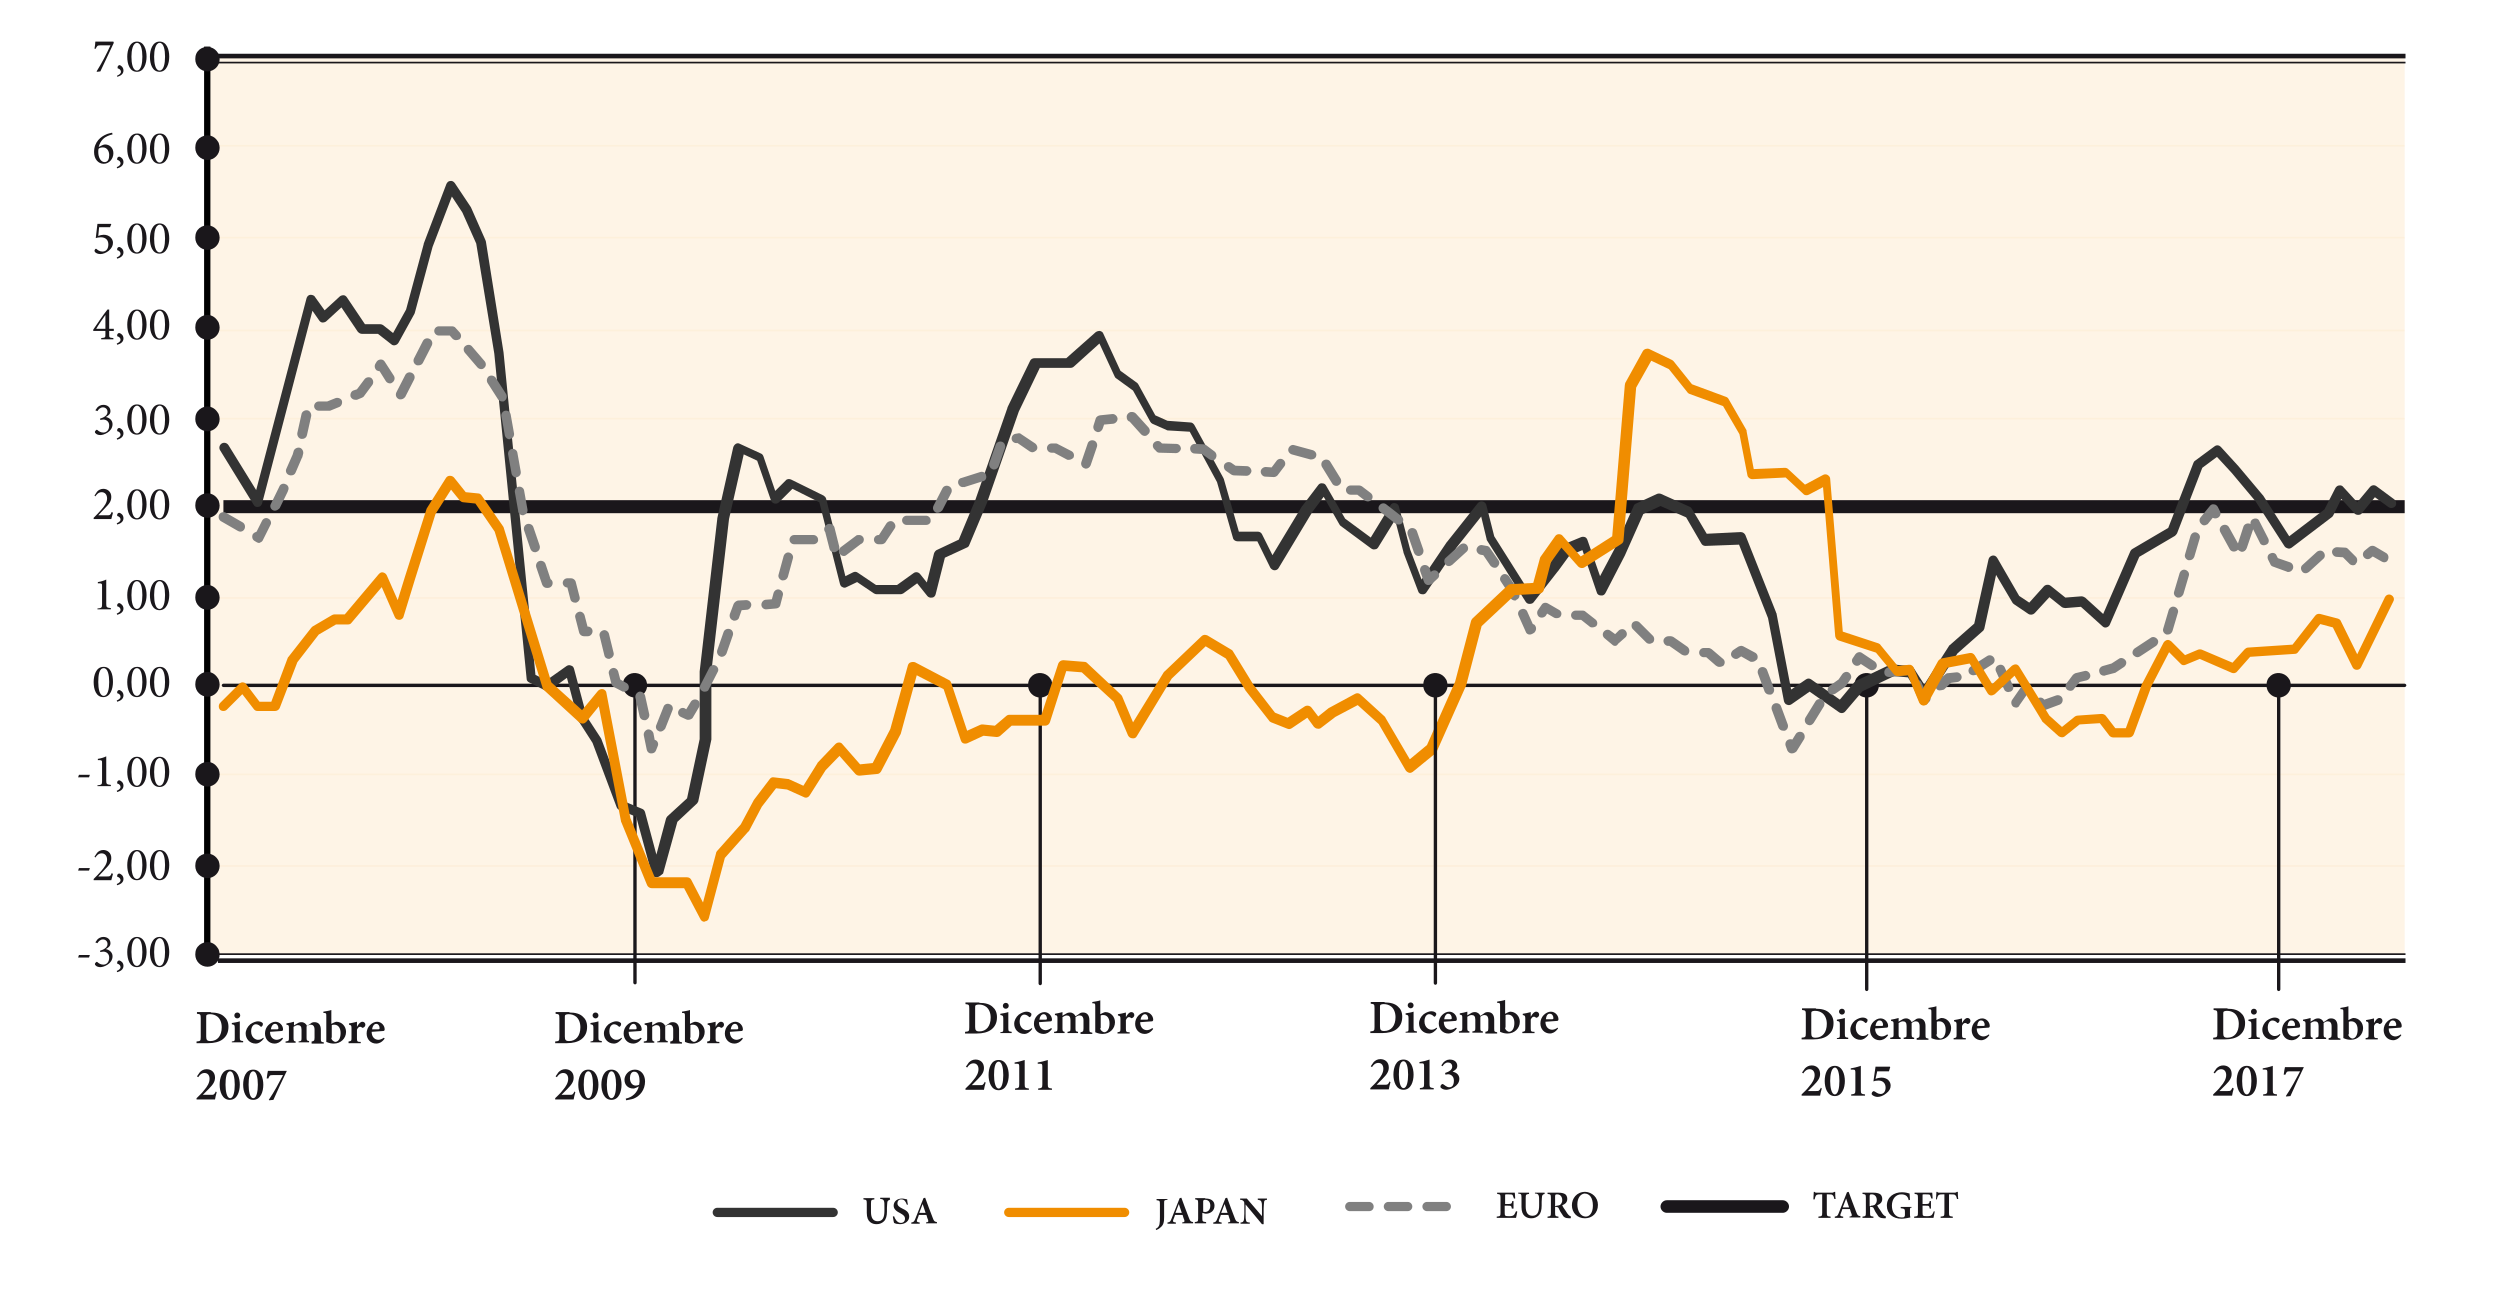<?xml version="1.0" encoding="utf-8"?>
<!-- Generator: Adobe Illustrator 23.0.1, SVG Export Plug-In . SVG Version: 6.00 Build 0)  -->
<svg version="1.1" id="Livello_1" xmlns="http://www.w3.org/2000/svg" xmlns:xlink="http://www.w3.org/1999/xlink" x="0px" y="0px"
	 viewBox="0 0 595.3 312" style="enable-background:new 0 0 595.3 312;" xml:space="preserve">
<style type="text/css">
	.st0{opacity:0.1;fill:#F08D00;}
	.st1{opacity:5.000000e-02;}
	.st2{fill:#F08D00;}
	.st3{fill:#1A171B;}
	.st4{fill:#333333;}
	.st5{fill:#808080;}
</style>
<g>
	<rect x="49.5" y="13.8" class="st0" width="523.1" height="213.5"/>
	<g class="st1">
		<rect x="50.7" y="34.5" class="st2" width="521.9" height="0.4"/>
	</g>
	<g class="st1">
		<rect x="50.7" y="56.4" class="st2" width="521.9" height="0.4"/>
	</g>
	<g class="st1">
		<rect x="50.7" y="78.5" class="st2" width="521.9" height="0.4"/>
	</g>
	<g class="st1">
		<rect x="50.7" y="99.5" class="st2" width="521.9" height="0.4"/>
	</g>
	<g class="st1">
		<rect x="50.7" y="142.2" class="st2" width="521.9" height="0.4"/>
	</g>
	<g class="st1">
		<rect x="50.7" y="184.2" class="st2" width="521.9" height="0.4"/>
	</g>
	<g class="st1">
		<rect x="50.7" y="206" class="st2" width="521.9" height="0.4"/>
	</g>
	<g>
		<g>
			<rect x="51.9" y="12.8" class="st3" width="520.9" height="1.1"/>
		</g>
		<g>
			<rect x="51.9" y="14.7" class="st3" width="520.9" height="0.4"/>
		</g>
	</g>
	<g>
		<g>
			<rect x="51.9" y="228.2" class="st3" width="520.9" height="1.1"/>
		</g>
		<g>
			<rect x="51.9" y="227" class="st3" width="520.9" height="0.4"/>
		</g>
	</g>
	<path class="st3" d="M149.3,160.9c-0.7,0.6-1,1.3-1,2.3c0,1.6,1.3,2.9,2.9,2.9c1.6,0,2.9-1.3,2.9-2.9c0-0.4-0.1-0.7-0.2-1.1
		c-0.1-0.3-0.3-0.5-0.5-0.8C152.4,160.1,150.5,159.9,149.3,160.9z"/>
	<path class="st3" d="M245.8,160.9c-0.7,0.6-1,1.3-1,2.3c0,1.6,1.3,2.9,2.9,2.9c1.6,0,2.9-1.3,2.9-2.9c0-0.4-0.1-0.7-0.2-1.1
		c-0.1-0.3-0.3-0.5-0.5-0.8C248.9,160.1,247,159.9,245.8,160.9z"/>
	<path class="st3" d="M339.9,160.9c-0.7,0.6-1,1.3-1,2.3c0,1.6,1.3,2.9,2.9,2.9c1.6,0,2.9-1.3,2.9-2.9c0-0.4-0.1-0.7-0.2-1.1
		c-0.1-0.3-0.3-0.5-0.5-0.8C343,160.1,341.2,159.9,339.9,160.9z"/>
	<path class="st3" d="M442.6,160.9c-0.7,0.6-1,1.3-1,2.3c0,1.6,1.3,2.9,2.9,2.9c1.6,0,2.9-1.3,2.9-2.9c0-0.4-0.1-0.7-0.2-1.1
		c-0.1-0.3-0.3-0.5-0.5-0.8C445.7,160.1,443.9,159.9,442.6,160.9z"/>
	<path class="st3" d="M540.7,160.9c-0.7,0.6-1,1.3-1,2.3c0,1.6,1.3,2.9,2.9,2.9c1.6,0,2.9-1.3,2.9-2.9c0-0.4-0.1-0.7-0.2-1.1
		c-0.1-0.3-0.3-0.5-0.5-0.8C543.8,160.1,541.9,159.9,540.7,160.9z"/>
	<g>
		<rect x="53.2" y="119.1" class="st3" width="519.4" height="3.1"/>
	</g>
	<g>
		<path class="st3" d="M572.6,163.6H53.2c-0.2,0-0.4-0.2-0.4-0.4s0.2-0.4,0.4-0.4h519.4c0.2,0,0.4,0.2,0.4,0.4
			S572.8,163.6,572.6,163.6z"/>
	</g>
	<g>
		<path class="st3" d="M151.2,234.4c-0.2,0-0.4-0.2-0.4-0.4v-70.7c0-0.2,0.2-0.4,0.4-0.4s0.4,0.2,0.4,0.4v70.7
			C151.6,234.3,151.4,234.4,151.2,234.4z"/>
	</g>
	<g>
		<path class="st3" d="M247.7,234.6c-0.2,0-0.4-0.2-0.4-0.4v-70.7c0-0.2,0.2-0.4,0.4-0.4s0.4,0.2,0.4,0.4v70.7
			C248.1,234.4,247.9,234.6,247.7,234.6z"/>
	</g>
	<g>
		<path class="st4" d="M156.3,208.9C156.3,208.9,156.3,208.9,156.3,208.9c-0.5,0-1-0.3-1.1-0.8l-3.7-13.6l-4.1-1.7
			c-0.3-0.1-0.5-0.4-0.6-0.7l-5.7-15.2l-3.4-5.3c-0.1-0.1-0.1-0.2-0.1-0.3l-2.6-9.9l-4,2.9c-0.3,0.2-0.8,0.3-1.2,0.1l-3.8-1.9
			c-0.4-0.2-0.6-0.5-0.6-0.9l-7.7-77.4L113.4,58l-3.3-7.4l-2.5-3.8l-4.6,12l-4.2,15.6c0,0.1-0.1,0.2-0.1,0.3l-3.8,6.9
			c-0.2,0.3-0.4,0.5-0.8,0.6c-0.3,0.1-0.7,0-0.9-0.2L90,79.5h-3.8c-0.4,0-0.7-0.2-1-0.5l-3.9-5.8l-3.6,3.3c-0.2,0.2-0.6,0.3-0.9,0.3
			c-0.3,0-0.6-0.2-0.8-0.5l-1.6-2.3l-12,45.9c-0.1,0.4-0.5,0.8-0.9,0.8c-0.5,0.1-0.9-0.1-1.1-0.5l-8-13c-0.3-0.5-0.2-1.2,0.4-1.6
			c0.5-0.3,1.2-0.2,1.6,0.4l6.6,10.7l12-45.7c0.1-0.4,0.5-0.8,0.9-0.8s0.9,0.1,1.1,0.5l2.3,3.2l3.6-3.3c0.2-0.2,0.6-0.3,0.9-0.3
			c0.3,0,0.6,0.2,0.8,0.5l4.3,6.4h3.6c0.3,0,0.5,0.1,0.7,0.2l2.4,1.9l3.1-5.6l4.2-15.6c0,0,0-0.1,0-0.1l5.4-14.2
			c0.2-0.4,0.5-0.7,0.9-0.7c0.4-0.1,0.8,0.1,1.1,0.5l3.8,5.7c0,0.1,0.1,0.1,0.1,0.2l3.4,7.7c0,0.1,0.1,0.2,0.1,0.3l4.2,26.4
			l7.6,76.8l2.6,1.3l4.8-3.4c0.3-0.2,0.7-0.3,1.1-0.1c0.4,0.1,0.6,0.4,0.7,0.8l3,11.3l3.4,5.2c0,0.1,0.1,0.1,0.1,0.2l5.6,14.9
			l4.1,1.7c0.3,0.1,0.6,0.4,0.7,0.8l2.7,10.1l2.3-8.6c0.1-0.2,0.2-0.4,0.3-0.5l4.7-4.3l3-14.1v-16c0,0,0-0.1,0-0.1l4.2-36.4
			c0,0,0-0.1,0-0.1l3.8-16.9c0.1-0.3,0.3-0.6,0.6-0.8c0.3-0.2,0.7-0.2,1,0l5,2.3c0.3,0.1,0.5,0.4,0.6,0.7l2.8,8.2l2.5-2.5
			c0.3-0.4,0.9-0.4,1.3-0.2l7.7,3.8c0.3,0.2,0.5,0.4,0.6,0.7l4.6,18.5l1.8-0.9c0.4-0.2,0.8-0.2,1.2,0.1l4.3,2.9h5l3.9-2.8
			c0.5-0.4,1.2-0.3,1.6,0.2l1.6,2l1.7-6.9c0.1-0.3,0.3-0.6,0.6-0.8l5.3-2.5l4-9.6l7.6-21.8c0,0,0-0.1,0-0.1l5.4-11.1
			c0.2-0.4,0.6-0.6,1-0.6h7.6l7-6.2c0.3-0.2,0.6-0.3,1-0.3c0.4,0.1,0.7,0.3,0.8,0.6l4.1,8.9l4,2.9c0.1,0.1,0.2,0.2,0.3,0.4l4,7.3
			l2.9,1.3l5.5,0.4c0.4,0,0.7,0.3,0.9,0.6l6.9,12.6c0,0.1,0.1,0.2,0.1,0.2l3.6,12.6h4.5c0.4,0,0.8,0.2,1,0.6l2.5,5l7-11.6
			c0,0,0-0.1,0.1-0.1l3.8-5c0.2-0.3,0.6-0.5,1-0.4c0.4,0,0.7,0.2,0.9,0.6l4.5,7.8l6.1,4.5l4.7-7.7c0.2-0.4,0.7-0.6,1.1-0.5
			c0.5,0.1,0.8,0.4,0.9,0.8l2.7,10.3l2.7,7.1l6-8.9c0,0,0,0,0.1-0.1l7.3-9.2c0.3-0.3,0.7-0.5,1.1-0.4c0.4,0.1,0.8,0.4,0.9,0.8
			l1.9,7.5l8.2,13l4.7-5.9l2.6-4.5c0.1-0.2,0.3-0.4,0.6-0.5l4.6-1.9c0.3-0.1,0.6-0.1,0.9,0c0.3,0.1,0.5,0.4,0.6,0.7l3,8.6l3.4-6.4
			l4.6-10.3c0.1-0.3,0.3-0.5,0.6-0.6l5-2.3c0.3-0.1,0.6-0.1,0.9,0l6.9,3.1c0.2,0.1,0.4,0.3,0.5,0.5l3.5,5.9l8.1-0.4
			c0.5,0,0.9,0.3,1.1,0.7l7.3,18.4c0,0.1,0,0.1,0.1,0.2l3.5,18.2l3.5-2.4c0.4-0.3,0.9-0.3,1.3,0l6.8,4.8l3.5-4.2
			c0.1-0.1,0.2-0.2,0.4-0.3l8-3.8c0.2-0.1,0.4-0.1,0.6-0.1l4.2,0.4c0.4,0,0.7,0.2,0.9,0.5l2.5,3.9l5.9-9.2c0.1-0.1,0.1-0.2,0.2-0.2
			l5.8-5.1l3.4-15.3c0.1-0.5,0.5-0.8,0.9-0.9c0.5-0.1,0.9,0.1,1.2,0.6l5.2,9l2.4,1.6l3.5-3.9c0.4-0.4,1.1-0.5,1.6-0.1l3.5,2.8
			l3.8-0.3c0.3,0,0.6,0.1,0.9,0.3l4.3,3.9l6.5-15c0.1-0.2,0.3-0.4,0.5-0.5l8.5-5l6-15.5c0.1-0.2,0.2-0.4,0.4-0.5l4.6-3.4
			c0.5-0.4,1.1-0.3,1.5,0.1l4.2,4.6l5.8,6.9c0,0,0.1,0.1,0.1,0.1l6.2,9.7l8.4-6.4l2.6-5.1c0.2-0.3,0.5-0.6,0.9-0.6
			c0.4-0.1,0.8,0.1,1,0.4l3.3,3.6l3-3.6c0.4-0.5,1.1-0.6,1.6-0.2l4.2,3.1c0.5,0.4,0.6,1.1,0.3,1.6c-0.4,0.5-1.1,0.6-1.6,0.3
			l-3.3-2.4l-3.1,3.8c-0.2,0.3-0.5,0.4-0.9,0.4c-0.3,0-0.7-0.1-0.9-0.4l-3.1-3.4l-1.9,3.9c-0.1,0.2-0.2,0.3-0.3,0.4l-9.6,7.3
			c-0.3,0.2-0.6,0.3-0.9,0.2c-0.3-0.1-0.6-0.2-0.8-0.5l-6.9-10.7l-5.7-6.8l-3.5-3.8l-3.5,2.6l-6,15.6c-0.1,0.2-0.3,0.4-0.5,0.6
			l-8.5,5l-7,16.1c-0.1,0.3-0.4,0.6-0.8,0.7c-0.4,0.1-0.7,0-1-0.3l-5.1-4.6l-3.7,0.3c-0.3,0-0.6-0.1-0.8-0.2l-3-2.4l-3.5,3.8
			c-0.4,0.4-1,0.5-1.5,0.2l-3.4-2.3c-0.1-0.1-0.3-0.2-0.4-0.4l-3.9-6.6l-2.8,12.8c-0.1,0.2-0.2,0.5-0.4,0.6l-6,5.3l-6.8,10.6
			c-0.4,0.7-1.5,0.7-1.9,0l-3.1-4.9l-3.3-0.3l-7.5,3.6l-4.1,4.8c-0.4,0.5-1.1,0.5-1.5,0.2l-7-4.9l-4.3,3c-0.3,0.2-0.7,0.3-1.1,0.1
			c-0.4-0.1-0.6-0.5-0.7-0.8l-3.8-19.8l-6.9-17.5l-8,0.3c-0.4,0-0.8-0.2-1-0.6l-3.6-6.2l-6.1-2.7l-4.1,1.9l-4.4,9.9l-4.6,8.9
			c-0.2,0.4-0.6,0.7-1.1,0.6c-0.5,0-0.9-0.3-1-0.8l-3.4-10l-3.1,1.3L371,136c0,0-0.1,0.1-0.1,0.1l-5.7,7.3c-0.2,0.3-0.6,0.4-1,0.4
			c-0.4,0-0.7-0.2-0.9-0.5l-9.2-14.6c-0.1-0.1-0.1-0.2-0.1-0.3l-1.3-5.4l-5.8,7.3l-7.2,10.7c-0.2,0.4-0.7,0.6-1.1,0.5
			c-0.4,0-0.8-0.3-0.9-0.7l-3.5-9.2c0,0,0-0.1,0-0.1l-2-7.7l-4,6.5c-0.2,0.3-0.4,0.5-0.8,0.5c-0.3,0.1-0.6,0-0.9-0.2l-7.3-5.4
			c-0.1-0.1-0.2-0.2-0.3-0.4l-3.7-6.5l-2.7,3.6l-8,13.3c-0.2,0.4-0.6,0.6-1,0.6c-0.4,0-0.8-0.3-1-0.6l-3.1-6.3h-4.7
			c-0.5,0-1-0.3-1.1-0.8l-3.8-13.3l-6.5-12l-5.1-0.3c-0.1,0-0.3,0-0.4-0.1l-3.4-1.5c-0.2-0.1-0.4-0.3-0.5-0.5l-4.1-7.4l-4-2.9
			c-0.2-0.1-0.3-0.3-0.4-0.5l-3.6-7.8l-6.1,5.5c-0.2,0.2-0.5,0.3-0.8,0.3h-7.3l-5,10.4l-7.6,21.8l-4.2,10c-0.1,0.3-0.3,0.5-0.6,0.6
			l-5.2,2.4l-2.2,8.7c-0.1,0.4-0.4,0.8-0.9,0.8c-0.4,0.1-0.9-0.1-1.1-0.4l-2.4-3l-3.3,2.4c-0.2,0.1-0.4,0.2-0.7,0.2h-5.7
			c-0.2,0-0.4-0.1-0.6-0.2l-4-2.7l-2.5,1.2c-0.3,0.2-0.7,0.2-1,0c-0.3-0.1-0.5-0.4-0.6-0.8l-4.9-19.4l-6.4-3.2l-3.2,3.2
			c-0.3,0.3-0.7,0.4-1.1,0.3c-0.4-0.1-0.7-0.4-0.8-0.7l-3.3-9.5l-3.2-1.5l-3.5,15.4l-4.2,36.3v16c0,0.1,0,0.2,0,0.2l-3.1,14.6
			c0,0.2-0.2,0.4-0.3,0.6l-4.7,4.4l-3.4,12.3C157.2,208.6,156.8,208.9,156.3,208.9z"/>
	</g>
	<g>
		<path class="st5" d="M155.1,179.4c0,0-0.1,0-0.1,0c-0.5,0-0.9-0.4-1-0.9l-0.7-3.4c-0.1-0.6,0.3-1.2,0.9-1.4
			c0.6-0.1,1.2,0.3,1.4,0.9l0.3,1.6c0,0,0.1,0,0.1,0c0.6,0.2,0.9,0.9,0.6,1.5l-0.4,1C156,179.2,155.6,179.4,155.1,179.4z
			 M426.7,179.4c0,0-0.1,0-0.1,0c-0.4,0-0.8-0.3-1-0.7l-0.4-1.1c-0.2-0.6,0.1-1.3,0.7-1.5c0.3-0.1,0.6-0.1,0.9,0l0.8-1.3
			c0.3-0.5,1-0.7,1.6-0.4c0.5,0.3,0.7,1,0.4,1.6l-1.8,2.9C427.5,179.2,427.1,179.4,426.7,179.4z M157.3,174.2c-0.1,0-0.3,0-0.4-0.1
			c-0.6-0.2-0.9-0.9-0.6-1.5l1.7-4.3c0.2-0.6,0.9-0.9,1.5-0.6c0.6,0.2,0.9,0.9,0.6,1.5l-1.7,4.3
			C158.1,173.9,157.7,174.2,157.3,174.2z M424.6,174c-0.5,0-0.9-0.3-1.1-0.7l-1.6-4.3c-0.2-0.6,0.1-1.3,0.7-1.5
			c0.6-0.2,1.3,0.1,1.5,0.7l1.6,4.3c0.2,0.6-0.1,1.3-0.7,1.5C424.9,174,424.7,174,424.6,174z M430.9,172.7c-0.2,0-0.4-0.1-0.6-0.2
			c-0.5-0.3-0.7-1-0.4-1.6l2.4-3.9c0.3-0.5,1-0.7,1.6-0.4c0.5,0.3,0.7,1,0.4,1.6l-2.4,3.9C431.6,172.5,431.3,172.7,430.9,172.7z
			 M153.4,171.5c-0.5,0-1-0.4-1.1-0.9l-1-4.5c-0.1-0.6,0.3-1.2,0.9-1.4c0.6-0.1,1.2,0.3,1.4,0.9l1,4.5c0.1,0.6-0.3,1.2-0.9,1.4
			C153.6,171.5,153.5,171.5,153.4,171.5z M163.9,171.4c-0.2,0-0.3,0-0.5-0.1l-1.3-0.6c-0.6-0.3-0.8-1-0.5-1.5c0.3-0.6,1-0.8,1.5-0.5
			l0.3,0.2l1.1-1.8c0.3-0.5,1-0.7,1.6-0.4c0.5,0.3,0.7,1,0.4,1.6l-1.6,2.7C164.7,171.2,164.3,171.4,163.9,171.4z M486.4,169.1
			c-0.3,0-0.6-0.1-0.8-0.4l-0.6-0.7c-0.4-0.5-0.4-1.2,0.1-1.6c0.5-0.4,1.2-0.4,1.6,0.1l0.1,0.1l2.8-1c0.6-0.2,1.3,0.1,1.5,0.7
			c0.2,0.6-0.1,1.3-0.7,1.5l-3.5,1.3C486.7,169.1,486.6,169.1,486.4,169.1z M480.1,168.5c-0.2,0-0.5-0.1-0.7-0.2
			c-0.5-0.4-0.6-1.1-0.3-1.6l2.5-3.6c0.2-0.3,0.5-0.5,0.9-0.5c0.3,0,0.7,0.1,0.9,0.4l0.1,0.1c0.4,0.5,0.4,1.2-0.1,1.6
			c-0.1,0.1-0.2,0.2-0.4,0.2l-2.1,3C480.8,168.3,480.4,168.5,480.1,168.5z M458.1,167.9c-0.1,0-0.2,0-0.2,0
			c-0.4-0.1-0.7-0.3-0.8-0.7l-1.6-3.7c-0.2-0.6,0-1.3,0.6-1.5c0.6-0.2,1.3,0,1.5,0.6l1.1,2.6c0.2,0,0.5,0.2,0.7,0.4
			c0.4,0.5,0.4,1.2-0.1,1.6l-0.4,0.4C458.7,167.8,458.4,167.9,458.1,167.9z M421.3,165.4c-0.5,0-0.9-0.3-1.1-0.7l-1.6-4.3
			c-0.2-0.6,0.1-1.3,0.7-1.5c0.6-0.2,1.3,0.1,1.5,0.7l1.6,4.3c0.2,0.6-0.1,1.3-0.7,1.5C421.6,165.4,421.5,165.4,421.3,165.4z
			 M436.3,165.4c-0.4,0-0.7-0.2-0.9-0.5c-0.4-0.5-0.2-1.2,0.3-1.6l2.1-1.5l0.9-1.3c0.4-0.5,1.1-0.7,1.6-0.3c0.5,0.4,0.7,1.1,0.3,1.6
			l-1,1.5c-0.1,0.1-0.2,0.2-0.3,0.3l-2.3,1.6C436.7,165.3,436.5,165.4,436.3,165.4z M478.2,164.8c-0.4,0-0.9-0.3-1-0.7l-1.9-4.2
			c-0.3-0.6,0-1.3,0.6-1.5c0.6-0.3,1.3,0,1.5,0.6l1.9,4.2c0.3,0.6,0,1.3-0.6,1.5C478.5,164.7,478.3,164.8,478.2,164.8z M148.6,164.7
			c-0.2,0-0.4,0-0.5-0.1l-1.9-1c-0.3-0.2-0.5-0.4-0.6-0.7l-0.6-2.4c-0.2-0.6,0.2-1.2,0.8-1.4c0.6-0.2,1.2,0.2,1.4,0.8l0.5,1.9
			l1.4,0.8c0.6,0.3,0.8,1,0.5,1.6C149.4,164.5,149,164.7,148.6,164.7z M167.8,164.7c-0.2,0-0.3,0-0.5-0.1c-0.6-0.3-0.8-1-0.5-1.5
			l2.1-4.1c0.3-0.6,1-0.8,1.5-0.5c0.6,0.3,0.8,1,0.5,1.5l-2.1,4.1C168.7,164.5,168.3,164.7,167.8,164.7z M493,164.5
			c-0.2,0-0.5-0.1-0.7-0.2c-0.5-0.4-0.6-1.1-0.2-1.6l1.5-2c0.2-0.2,0.4-0.3,0.6-0.4l2.1-0.5c0.6-0.2,1.2,0.2,1.4,0.8
			c0.2,0.6-0.2,1.2-0.8,1.4l-1.7,0.4l-1.3,1.6C493.7,164.4,493.3,164.5,493,164.5z M461.9,164.4c-0.3,0-0.6-0.1-0.8-0.4
			c-0.4-0.5-0.4-1.2,0.1-1.6l2-1.8c0.2-0.2,0.4-0.3,0.7-0.3l1.9-0.2c0.6-0.1,1.2,0.4,1.3,1c0.1,0.6-0.4,1.2-1,1.3l-1.5,0.2l-1.7,1.6
			C462.5,164.3,462.2,164.4,461.9,164.4z M449.8,161.2c-0.6,0-1.1-0.4-1.1-1c-0.1-0.6,0.4-1.2,1-1.3l4.6-0.5c0.6-0.1,1.2,0.4,1.3,1
			c0.1,0.6-0.4,1.2-1,1.3l-4.6,0.5C449.8,161.2,449.8,161.2,449.8,161.2z M501,160.9c-0.5,0-1-0.3-1.1-0.9c-0.2-0.6,0.2-1.2,0.8-1.4
			l2.1-0.6l1.7-1.1c0.5-0.4,1.2-0.2,1.6,0.3c0.4,0.5,0.2,1.2-0.3,1.6l-1.8,1.2c-0.1,0.1-0.2,0.1-0.3,0.2l-2.3,0.6
			C501.2,160.9,501.1,160.9,501,160.9z M469.9,160.8c-0.4,0-0.8-0.2-1-0.5c-0.3-0.5-0.2-1.2,0.4-1.6l3.9-2.5
			c0.5-0.3,1.2-0.2,1.6,0.4c0.3,0.5,0.2,1.2-0.4,1.6l-3.9,2.5C470.4,160.7,470.1,160.8,469.9,160.8z M445.7,159.6
			c-0.2,0-0.4-0.1-0.6-0.2l-2-1.3c-0.4,0.5-1.1,0.6-1.6,0.2c-0.5-0.4-0.7-1.1-0.3-1.6l0.6-0.9c0.4-0.5,1.1-0.7,1.6-0.3l3,2
			c0.5,0.4,0.7,1.1,0.3,1.6C446.5,159.4,446.1,159.6,445.7,159.6z M409.4,158.8c-0.3,0-0.5-0.1-0.8-0.3l-2.3-2h-0.6
			c-0.6,0-1.1-0.5-1.1-1.1s0.5-1.1,1.1-1.1h1.1c0.3,0,0.5,0.1,0.8,0.3l2.7,2.3c0.5,0.4,0.5,1.1,0.1,1.6
			C410.1,158.7,409.8,158.8,409.4,158.8z M417.2,157.6c-0.2,0-0.4,0-0.5-0.1l-2.1-1.2l-0.6,0.4c-0.5,0.4-1.2,0.2-1.6-0.3
			c-0.4-0.5-0.2-1.2,0.3-1.6l1.2-0.8c0.4-0.2,0.8-0.3,1.2-0.1l2.8,1.5c0.6,0.3,0.8,1,0.5,1.6C418,157.4,417.6,157.6,417.2,157.6z
			 M145,156.9c-0.5,0-1-0.3-1.1-0.9l-1.1-4.5c-0.2-0.6,0.2-1.2,0.8-1.4c0.6-0.2,1.2,0.2,1.4,0.8l1.1,4.5c0.2,0.6-0.2,1.2-0.8,1.4
			C145.2,156.9,145.1,156.9,145,156.9z M509,156.5c-0.4,0-0.7-0.2-1-0.5c-0.4-0.5-0.2-1.2,0.3-1.6l3.8-2.5c0.5-0.4,1.2-0.2,1.6,0.3
			s0.2,1.2-0.3,1.6l-3.8,2.5C509.4,156.4,509.2,156.5,509,156.5z M171.9,156.4c-0.1,0-0.3,0-0.4-0.1c-0.6-0.2-0.9-0.9-0.7-1.5
			l1.5-4.3c0.2-0.6,0.9-0.9,1.5-0.7c0.6,0.2,0.9,0.9,0.7,1.5l-1.5,4.3C172.8,156.1,172.3,156.4,171.9,156.4z M401.2,156.1
			c-0.2,0-0.5-0.1-0.7-0.2l-3-2.1l-0.3,0c-0.6,0-1.1-0.6-1.1-1.2c0-0.6,0.6-1.1,1.2-1.1l0.6,0c0.2,0,0.4,0.1,0.6,0.2l3.3,2.3
			c0.5,0.4,0.6,1.1,0.3,1.6C402,155.9,401.6,156.1,401.2,156.1z M384.6,153.8c-0.3,0-0.5-0.1-0.7-0.3l-1.8-1.5
			c-0.5-0.4-0.6-1.1-0.2-1.6c0.4-0.5,1.1-0.6,1.6-0.2l1.1,0.8l0.9-0.9c0.5-0.4,1.2-0.4,1.6,0.1c0.4,0.5,0.4,1.2-0.1,1.6l-1.7,1.5
			C385.1,153.7,384.8,153.8,384.6,153.8z M392.8,153.3c-0.3,0-0.6-0.1-0.8-0.3l-3.2-3.2c-0.4-0.4-0.4-1.2,0-1.6
			c0.4-0.4,1.2-0.4,1.6,0l3.2,3.2c0.4,0.4,0.4,1.2,0,1.6C393.4,153.1,393.1,153.3,392.8,153.3z M140,151.5h-1c-0.5,0-1-0.4-1.1-0.9
			l-0.9-3.5c-0.2-0.6,0.2-1.2,0.8-1.4c0.6-0.2,1.2,0.2,1.4,0.8l0.7,2.7h0.1c0.6,0,1.1,0.5,1.1,1.1S140.6,151.5,140,151.5z
			 M364.3,151.1c0,0-0.1,0-0.1,0c-0.4,0-0.8-0.3-0.9-0.7l-1.7-3.8c-0.3-0.6,0-1.3,0.6-1.5c0.6-0.3,1.3,0,1.5,0.6l1.3,2.9
			c0.1,0,0.2,0.1,0.3,0.1c0.5,0.4,0.6,1.1,0.3,1.6l-0.2,0.3C365,150.9,364.6,151.1,364.3,151.1z M516.2,151.1c-0.1,0-0.2,0-0.3,0
			c-0.6-0.2-1-0.8-0.8-1.4l1.3-4.4c0.2-0.6,0.8-1,1.4-0.8c0.6,0.2,1,0.8,0.8,1.4l-1.3,4.4C517.1,150.8,516.7,151.1,516.2,151.1z
			 M379.1,149.4c-0.3,0-0.5-0.1-0.7-0.3l-1.9-1.5h-1.3c-0.6,0-1.1-0.5-1.1-1.1s0.5-1.1,1.1-1.1h1.7c0.3,0,0.5,0.1,0.7,0.3l2.3,1.8
			c0.5,0.4,0.6,1.1,0.2,1.6C379.8,149.3,379.5,149.4,379.1,149.4z M174.9,147.8c-0.1,0-0.3,0-0.4-0.1c-0.6-0.2-0.9-0.9-0.7-1.5
			l0.9-2.4c0.2-0.4,0.6-0.7,1-0.8l2-0.1c0.6,0,1.2,0.5,1.2,1.1c0,0.6-0.5,1.2-1.1,1.2l-1.2,0.1L176,147
			C175.9,147.5,175.4,147.8,174.9,147.8z M370.7,147.2c-0.2,0-0.4,0-0.6-0.1l-1.7-1l-0.3,0.5c-0.4,0.5-1.1,0.6-1.6,0.3
			c-0.5-0.4-0.6-1.1-0.3-1.6l0.9-1.3c0.3-0.5,1-0.6,1.5-0.3l2.6,1.5c0.6,0.3,0.8,1,0.4,1.6C371.5,147,371.1,147.2,370.7,147.2z
			 M182.4,145.1c-0.6,0-1.1-0.5-1.1-1.1c0-0.6,0.5-1.2,1.1-1.2l1.4-0.1l0.4-1.5c0.2-0.6,0.8-1,1.4-0.8c0.6,0.2,1,0.8,0.8,1.4
			l-0.6,2.3c-0.1,0.5-0.6,0.8-1.1,0.8L182.4,145.1C182.4,145.1,182.4,145.1,182.4,145.1z M136.9,143.5c-0.5,0-1-0.3-1.1-0.9
			l-0.7-2.7h0c-0.6,0-1.1-0.5-1.1-1.1s0.5-1.1,1.1-1.1h0.9c0.5,0,1,0.4,1.1,0.9l0.9,3.5c0.2,0.6-0.2,1.2-0.8,1.4
			C137.1,143.5,137,143.5,136.9,143.5z M360.7,143c-0.4,0-0.9-0.3-1.1-0.7l-0.6-1.4l-1.6-2.4c-0.4-0.5-0.2-1.2,0.3-1.6
			c0.5-0.4,1.2-0.2,1.6,0.3l1.6,2.4c0,0.1,0.1,0.1,0.1,0.2l0.7,1.5c0.3,0.6,0,1.3-0.6,1.5C361,143,360.9,143,360.7,143z
			 M518.8,142.3c-0.1,0-0.2,0-0.3,0c-0.6-0.2-1-0.8-0.8-1.4l1.3-4.4c0.2-0.6,0.8-1,1.4-0.8c0.6,0.2,1,0.8,0.8,1.4l-1.3,4.4
			C519.7,141.9,519.3,142.3,518.8,142.3z M130.4,140h-0.2c-0.5,0-0.9-0.3-1.1-0.8l-1.4-4.1c-0.2-0.6,0.1-1.3,0.7-1.5
			c0.6-0.2,1.3,0.1,1.5,0.7l1.2,3.6c0.3,0.2,0.5,0.5,0.5,0.9C131.6,139.5,131.1,140,130.4,140z M340.2,139.3c-0.1,0-0.2,0-0.3,0
			c-0.4-0.1-0.7-0.4-0.8-0.7l-0.9-2.5c-0.2-0.6,0.1-1.3,0.7-1.5c0.6-0.2,1.3,0.1,1.5,0.7l0.3,0.9l0.1-0.1c0.5-0.4,1.2-0.4,1.6,0.1
			c0.4,0.5,0.4,1.2-0.1,1.6L341,139C340.7,139.1,340.5,139.3,340.2,139.3z M186.5,138.2c-0.1,0-0.2,0-0.3,0c-0.6-0.2-1-0.8-0.8-1.4
			l1.2-4.4c0.2-0.6,0.8-1,1.4-0.8c0.6,0.2,1,0.8,0.8,1.4l-1.2,4.4C187.4,137.9,187,138.2,186.5,138.2z M549,136.5
			c-0.3,0-0.6-0.1-0.8-0.4c-0.4-0.5-0.4-1.2,0.1-1.6l3.4-3.1c0.5-0.4,1.2-0.4,1.6,0.1c0.4,0.5,0.4,1.2-0.1,1.6l-3.4,3.1
			C549.5,136.4,549.3,136.5,549,136.5z M544.9,136.2c-0.1,0-0.3,0-0.4-0.1l-3.3-1.2c-0.3-0.1-0.5-0.3-0.6-0.6l-0.5-1
			c-0.3-0.6-0.1-1.3,0.5-1.5c0.6-0.3,1.3-0.1,1.5,0.5l0.3,0.6l2.9,1c0.6,0.2,0.9,0.9,0.7,1.5C545.8,135.9,545.4,136.2,544.9,136.2z
			 M355.9,135.2c-0.4,0-0.7-0.2-1-0.5l-1.7-2.5l-0.6-0.1c-0.6-0.1-1.1-0.7-1-1.3c0.1-0.6,0.7-1.1,1.3-1l1.1,0.2
			c0.3,0,0.6,0.2,0.8,0.5l2,2.9c0.4,0.5,0.2,1.2-0.3,1.6C356.3,135.2,356.1,135.2,355.9,135.2z M345,134.8c-0.3,0-0.6-0.1-0.8-0.4
			c-0.4-0.5-0.4-1.2,0.1-1.6l3.4-3.1c0.5-0.4,1.2-0.4,1.6,0.1c0.4,0.5,0.4,1.2-0.1,1.6l-3.4,3.1C345.5,134.7,345.3,134.8,345,134.8z
			 M560.3,134.6c-0.3,0-0.6-0.1-0.8-0.3l-1.6-1.6l-1.5-0.1c-0.6,0-1.1-0.6-1.1-1.2c0-0.6,0.6-1.1,1.2-1.1l1.9,0.1
			c0.3,0,0.5,0.1,0.7,0.3l1.9,1.9c0.4,0.4,0.4,1.2,0,1.6C560.9,134.5,560.6,134.6,560.3,134.6z M567.7,133.9c-0.2,0-0.4-0.1-0.6-0.2
			l-2.1-1.2l-0.5,0.4c-0.5,0.4-1.2,0.3-1.6-0.2c-0.4-0.5-0.3-1.2,0.2-1.6l1.1-0.9c0.4-0.3,0.9-0.3,1.3-0.1l2.7,1.6
			c0.5,0.3,0.7,1,0.4,1.6C568.5,133.7,568.1,133.9,567.7,133.9z M521.4,133.4c-0.1,0-0.2,0-0.3,0c-0.6-0.2-1-0.8-0.8-1.4l1.3-4.4
			c0.2-0.6,0.8-1,1.4-0.8c0.6,0.2,1,0.8,0.8,1.4l-1.3,4.4C522.3,133.1,521.9,133.4,521.4,133.4z M337.8,132.4
			c-0.5,0-0.9-0.3-1.1-0.8l-1.5-4.3c-0.2-0.6,0.1-1.3,0.7-1.5c0.6-0.2,1.3,0.1,1.5,0.7l1.5,4.3c0.2,0.6-0.1,1.3-0.7,1.5
			C338,132.4,337.9,132.4,337.8,132.4z M200.9,132.4c-0.3,0-0.7-0.2-0.9-0.5c-0.4-0.5-0.3-1.2,0.2-1.6l3.6-2.7
			c0.2-0.2,0.4-0.2,0.7-0.2h0.1c0.6,0,1.1,0.5,1.1,1.1c0,0.5-0.3,0.9-0.8,1.1l-3.4,2.6C201.4,132.3,201.2,132.4,200.9,132.4z
			 M198.6,131.5c-0.5,0-1-0.3-1.1-0.9l-1-3.9c-0.4-0.5-0.3-1.2,0.2-1.6l0.1-0.1c0.3-0.3,0.7-0.3,1.1-0.2c0.4,0.1,0.7,0.4,0.8,0.8
			l1.1,4.4c0.2,0.6-0.2,1.2-0.8,1.4C198.8,131.5,198.7,131.5,198.6,131.5z M127.4,131.5c-0.5,0-0.9-0.3-1.1-0.8l-1.5-4.4
			c-0.2-0.6,0.1-1.3,0.7-1.5c0.6-0.2,1.3,0.1,1.5,0.7l1.5,4.4c0.2,0.6-0.1,1.3-0.7,1.5C127.6,131.5,127.5,131.5,127.4,131.5z
			 M533.9,131.4c-0.1,0-0.2,0-0.4-0.1c-0.2-0.1-0.4-0.2-0.6-0.4c-0.1,0.1-0.2,0.2-0.4,0.3c-0.6,0.3-1.3,0.1-1.6-0.5l-2.2-4
			c-0.3-0.6-0.1-1.3,0.5-1.6c0.6-0.3,1.3-0.1,1.6,0.5l2.1,3.8l1.3-4c0.2-0.6,0.9-0.9,1.5-0.7c0.1,0,0.1,0,0.2,0.1
			c-0.1-0.5,0.1-1,0.6-1.2c0.6-0.3,1.3-0.1,1.5,0.5l2.1,4.1c0.3,0.6,0.1,1.3-0.5,1.5c-0.6,0.3-1.3,0.1-1.5-0.5l-1.6-3.2
			c0,0,0,0.1,0,0.1l-1.5,4.4C534.8,131.1,534.3,131.4,533.9,131.4z M209.9,129.6h-0.7c-0.6,0-1.1-0.5-1.1-1.1c0-0.6,0.5-1.1,1.1-1.1
			h0.1l1.8-2.8c0.4-0.5,1.1-0.7,1.6-0.3c0.5,0.4,0.7,1.1,0.3,1.6l-2.2,3.3C210.6,129.4,210.3,129.6,209.9,129.6z M193.7,129.6h-4.6
			c-0.6,0-1.1-0.5-1.1-1.1c0-0.6,0.5-1.1,1.1-1.1h4.6c0.6,0,1.1,0.5,1.1,1.1C194.9,129.1,194.3,129.6,193.7,129.6z M61.7,129.3
			c-0.2,0-0.4-0.1-0.6-0.2l-0.5-0.3c-0.5-0.3-0.7-1-0.4-1.6c0.2-0.3,0.6-0.5,0.9-0.6l1.3-2.6c0.3-0.6,1-0.8,1.5-0.5
			c0.6,0.3,0.8,1,0.5,1.5l-1.8,3.6c-0.1,0.3-0.4,0.5-0.7,0.6C61.9,129.2,61.8,129.3,61.7,129.3z M57.2,126.6c-0.2,0-0.4-0.1-0.6-0.2
			l-4-2.3c-0.5-0.3-0.7-1-0.4-1.6c0.3-0.5,1-0.7,1.6-0.4l4,2.3c0.5,0.3,0.7,1,0.4,1.6C58,126.4,57.6,126.6,57.2,126.6z M524.9,125.1
			c-0.3,0-0.5-0.1-0.7-0.3c-0.5-0.4-0.6-1.1-0.2-1.6l2.2-2.7c0.2-0.3,0.6-0.5,1-0.4c0.4,0,0.7,0.3,0.9,0.6l0.5,1
			c0.3,0.6,0.1,1.3-0.5,1.6c-0.4,0.2-0.8,0.2-1.2,0l-1.2,1.5C525.5,124.9,525.2,125.1,524.9,125.1z M220.5,125h-4.6
			c-0.6,0-1.1-0.5-1.1-1.1c0-0.6,0.5-1.1,1.1-1.1h4.6c0.6,0,1.1,0.5,1.1,1.1C221.7,124.5,221.2,125,220.5,125z M333,124.9
			c-0.2,0-0.5-0.1-0.7-0.2l-3.6-2.8c-0.5-0.4-0.6-1.1-0.2-1.6c0.4-0.5,1.1-0.6,1.6-0.2l3.6,2.8c0.5,0.4,0.6,1.1,0.2,1.6
			C333.7,124.8,333.4,124.9,333,124.9z M124.5,122.7c-0.5,0-0.9-0.3-1.1-0.8c0,0,0-0.1,0-0.2l-0.8-4.5c-0.1-0.6,0.3-1.2,0.9-1.3
			c0.6-0.1,1.2,0.3,1.3,0.9l0.8,4.5c0.1,0.6-0.2,1.1-0.8,1.3C124.7,122.7,124.6,122.7,124.5,122.7z M223.3,122.1
			c-0.2,0-0.4,0-0.5-0.1c-0.6-0.3-0.8-1-0.5-1.6l2.1-4.1c0.3-0.6,1-0.8,1.6-0.5c0.6,0.3,0.8,1,0.5,1.6l-2.1,4.1
			C224.1,121.8,223.7,122.1,223.3,122.1z M65.5,121.6c-0.2,0-0.3,0-0.5-0.1c-0.6-0.3-0.8-1-0.5-1.5l2-4.1c0.2-0.6,0.9-0.9,1.5-0.6
			c0.6,0.2,0.9,0.9,0.6,1.5l-0.1,0.3l-1.9,3.9C66.3,121.3,65.9,121.6,65.5,121.6z M325.7,119.4c-0.2,0-0.5-0.1-0.7-0.2l-1.8-1.4
			h-1.6c-0.6,0-1.1-0.5-1.1-1.1s0.5-1.1,1.1-1.1h2c0.3,0,0.5,0.1,0.7,0.2l2.1,1.6c0.5,0.4,0.6,1.1,0.2,1.6
			C326.4,119.2,326.1,119.4,325.7,119.4z M229.3,116c-0.5,0-0.9-0.3-1.1-0.8c-0.2-0.6,0.1-1.3,0.8-1.4l4.4-1.4
			c0.6-0.2,1.3,0.1,1.4,0.8c0.2,0.6-0.1,1.3-0.8,1.4l-4.4,1.4C229.5,115.9,229.4,116,229.3,116z M318.2,115.7c-0.4,0-0.8-0.2-1-0.6
			l-2.4-3.9c-0.3-0.5-0.2-1.3,0.4-1.6c0.5-0.3,1.3-0.2,1.6,0.4l2.4,3.9c0.3,0.5,0.2,1.3-0.4,1.6
			C318.6,115.7,318.4,115.7,318.2,115.7z M122.9,113.7c-0.5,0-1-0.4-1.1-1l-0.8-4.5c-0.1-0.6,0.3-1.2,0.9-1.3
			c0.6-0.1,1.2,0.3,1.3,0.9l0.8,4.5c0.1,0.6-0.3,1.2-0.9,1.3C123,113.7,123,113.7,122.9,113.7z M303.3,113.6
			C303.3,113.6,303.3,113.6,303.3,113.6l-2-0.1c-0.6,0-1.1-0.6-1.1-1.2c0-0.6,0.6-1.1,1.2-1.1l1.4,0.1l1.2-1.6
			c0.4-0.5,1.1-0.6,1.6-0.2c0.5,0.4,0.6,1.1,0.2,1.6l-1.6,2.1C304,113.4,303.7,113.6,303.3,113.6z M296.8,113.3
			C296.8,113.3,296.7,113.3,296.8,113.3l-3-0.1c-0.2,0-0.4-0.1-0.6-0.2l-1.3-0.9c-0.5-0.4-0.6-1.1-0.3-1.6c0.4-0.5,1.1-0.6,1.6-0.3
			l1,0.7l2.7,0.1c0.6,0,1.1,0.6,1.1,1.2C297.9,112.8,297.4,113.3,296.8,113.3z M69.3,113.2c-0.2,0-0.3,0-0.5-0.1
			c-0.6-0.2-0.9-0.9-0.6-1.5l1.5-3.4l0.2-0.7c0.1-0.6,0.8-1,1.4-0.9c0.6,0.1,1,0.8,0.9,1.4l-0.2,0.8c0,0.1,0,0.1-0.1,0.2l-1.5,3.5
			C70.2,113,69.8,113.2,69.3,113.2z M236.7,111.8c-0.1,0-0.3,0-0.4-0.1c-0.6-0.2-0.9-0.9-0.7-1.5l1.5-4.3c0.2-0.6,0.9-0.9,1.5-0.7
			c0.6,0.2,0.9,0.9,0.7,1.5l-1.5,4.3C237.6,111.5,237.2,111.8,236.7,111.8z M258.6,111.6c-0.1,0-0.2,0-0.4-0.1
			c-0.6-0.2-0.9-0.9-0.7-1.5l1.5-4.4c0.2-0.6,0.8-0.9,1.5-0.7c0.6,0.2,0.9,0.9,0.7,1.5l-1.5,4.4C259.5,111.3,259,111.6,258.6,111.6z
			 M288.7,109.6c-0.2,0-0.5-0.1-0.7-0.2l-1.8-1.3l-1.7-0.1c-0.6,0-1.1-0.5-1.1-1.2c0-0.6,0.5-1.1,1.1-1.1c0,0,0,0,0,0l2.1,0.1
			c0.2,0,0.4,0.1,0.6,0.2l2,1.5c0.5,0.4,0.6,1.1,0.3,1.6C289.4,109.4,289.1,109.6,288.7,109.6z M254.5,109.5c-0.2,0-0.4,0-0.5-0.1
			l-3-1.6h-0.6c-0.6,0-1.1-0.5-1.1-1.1s0.5-1.1,1.1-1.1h0.9c0.2,0,0.4,0,0.5,0.1l3.3,1.7c0.6,0.3,0.8,1,0.5,1.6
			C255.3,109.3,254.9,109.5,254.5,109.5z M312.3,109.4c-0.1,0-0.2,0-0.3,0l-4.4-1.2c-0.6-0.2-1-0.8-0.8-1.4c0.2-0.6,0.8-1,1.4-0.8
			l4.4,1.2c0.6,0.2,1,0.8,0.8,1.4C313.3,109.1,312.8,109.4,312.3,109.4z M280,107.9C280,107.9,280,107.9,280,107.9l-3.9-0.1
			c-0.3,0-0.6-0.1-0.8-0.4l-0.5-0.5c-0.4-0.5-0.4-1.2,0.1-1.6c0.5-0.4,1.2-0.4,1.6,0.1l0.2,0.2l3.4,0.1c0.6,0,1.1,0.5,1.1,1.2
			C281.1,107.4,280.6,107.9,280,107.9z M245.8,107.7c-0.2,0-0.4-0.1-0.6-0.2l-2.9-2l-0.1,0c-0.6,0.1-1.2-0.3-1.3-0.9
			c-0.1-0.6,0.3-1.2,0.9-1.3l0.6-0.1c0.3-0.1,0.6,0,0.8,0.2l3.3,2.2c0.5,0.4,0.7,1.1,0.3,1.6C246.5,107.5,246.1,107.7,245.8,107.7z
			 M121.3,104.6c-0.5,0-1-0.4-1.1-1l-0.8-4.5c-0.1-0.6,0.3-1.2,0.9-1.3c0.6-0.1,1.2,0.3,1.3,0.9l0.8,4.5c0.1,0.6-0.3,1.2-0.9,1.3
			C121.4,104.6,121.4,104.6,121.3,104.6z M72,104.5c-0.1,0-0.2,0-0.3,0c-0.6-0.1-1-0.8-0.9-1.4l1-4.5c0.1-0.6,0.8-1,1.4-0.9
			c0.6,0.1,1,0.8,0.9,1.4l-1,4.5C73,104.1,72.6,104.5,72,104.5z M272.6,103.8c-0.3,0-0.6-0.1-0.9-0.4l-2.7-3c-0.4-0.1-0.7-0.5-0.7-1
			c-0.1-0.6,0.4-1.2,1-1.3l0.2,0c0.4,0,0.7,0.1,1,0.4l3,3.3c0.4,0.5,0.4,1.2-0.1,1.6C273.1,103.7,272.9,103.8,272.6,103.8z
			 M261.5,102.9c-0.1,0-0.2,0-0.4-0.1c-0.6-0.2-0.9-0.9-0.7-1.5l0.5-1.6c0.1-0.4,0.5-0.7,1-0.8l2.9-0.3c0.6-0.1,1.2,0.4,1.3,1
			c0.1,0.6-0.4,1.2-1,1.3l-2.2,0.2l-0.3,0.9C262.4,102.6,261.9,102.9,261.5,102.9z M78.1,97.8h-2.2c-0.6,0-1.1-0.5-1.1-1.1
			s0.5-1.1,1.1-1.1h2l2-0.8c0.6-0.2,1.3,0.1,1.5,0.6c0.2,0.6-0.1,1.3-0.6,1.5l-2.2,0.9C78.4,97.8,78.3,97.8,78.1,97.8z M119.6,95.6
			c-0.4,0-0.7-0.2-1-0.5l-2.5-3.9c-0.3-0.5-0.2-1.2,0.3-1.6c0.5-0.3,1.2-0.2,1.6,0.3l2.5,3.9c0.3,0.5,0.2,1.2-0.3,1.6
			C120,95.6,119.8,95.6,119.6,95.6z M84.6,95.2c-0.5,0-0.9-0.3-1.1-0.7c-0.2-0.6,0.1-1.3,0.6-1.5l0.9-0.3l1.8-2.4
			c0.4-0.5,1.1-0.6,1.6-0.3c0.5,0.4,0.6,1.1,0.3,1.6l-2,2.7c-0.1,0.2-0.3,0.3-0.5,0.4l-1.2,0.5C84.9,95.2,84.8,95.2,84.6,95.2z
			 M95.4,95.1c-0.2,0-0.4,0-0.5-0.1c-0.6-0.3-0.8-1-0.5-1.6l2.1-4.1c0.3-0.6,1-0.8,1.6-0.5c0.6,0.3,0.8,1,0.5,1.6l-2.1,4.1
			C96.2,94.9,95.8,95.1,95.4,95.1z M92.9,91.3c-0.4,0-0.8-0.2-1-0.5l-1.5-2.4c-0.2,0-0.5-0.1-0.7-0.2c-0.5-0.4-0.6-1.1-0.3-1.6
			l0.3-0.5c0.2-0.3,0.6-0.5,1-0.5c0.4,0,0.7,0.2,0.9,0.5l2.2,3.4c0.3,0.5,0.2,1.2-0.4,1.6C93.3,91.2,93.1,91.3,92.9,91.3z
			 M114.6,87.9c-0.3,0-0.6-0.1-0.9-0.4l-3-3.5c-0.4-0.5-0.4-1.2,0.1-1.6c0.5-0.4,1.2-0.4,1.6,0.1l3,3.5c0.4,0.5,0.4,1.2-0.1,1.6
			C115.1,87.8,114.9,87.9,114.6,87.9z M99.6,87c-0.2,0-0.4,0-0.5-0.1c-0.6-0.3-0.8-1-0.5-1.6l2.1-4.1c0.3-0.6,1-0.8,1.6-0.5
			c0.6,0.3,0.8,1,0.5,1.6l-2.1,4.1C100.5,86.8,100.1,87,99.6,87z M108.6,81c-0.3,0-0.6-0.1-0.9-0.4l-0.6-0.7h-2.6
			c-0.6,0-1.1-0.5-1.1-1.1s0.5-1.1,1.1-1.1h3.1c0.3,0,0.7,0.1,0.9,0.4l1,1.1c0.4,0.5,0.4,1.2-0.1,1.6C109.1,80.9,108.9,81,108.6,81z
			"/>
	</g>
	<g>
		<path class="st2" d="M167.8,219.5c-0.4,0-0.8-0.2-1-0.6l-3.9-7.4h-7.7c-0.5,0-0.9-0.3-1.1-0.7l-6.1-14.9c0-0.1-0.1-0.1-0.1-0.2
			l-5.3-27.5l-3,3.7c-0.2,0.2-0.5,0.4-0.8,0.4c-0.3,0-0.6-0.1-0.9-0.3l-8.4-7.7c-0.2-0.1-0.3-0.3-0.3-0.5l-11.4-37.2l-4.6-6.7
			l-2.9-0.3c-0.3,0-0.6-0.2-0.8-0.4l-2.1-2.6l-3.7,5.8l-4.9,15.6l-2.7,8.8c-0.1,0.5-0.6,0.8-1,0.8c-0.5,0-0.9-0.2-1.1-0.7l-3.1-7.1
			l-7.2,8.5c-0.2,0.3-0.5,0.4-0.9,0.4H80l-4.1,2.4l-5.1,6.6l-4.2,10.9c-0.2,0.4-0.6,0.7-1.1,0.7h-4.2c-0.4,0-0.7-0.2-0.9-0.5
			l-2.7-3.5L54,169c-0.4,0.4-1.2,0.4-1.6,0c-0.4-0.4-0.4-1.2,0-1.6l4.6-4.6c0.2-0.2,0.6-0.4,0.9-0.3c0.3,0,0.6,0.2,0.8,0.5l3.1,4.1
			h2.8l3.9-10.4c0-0.1,0.1-0.2,0.2-0.3l5.4-6.9c0.1-0.1,0.2-0.2,0.3-0.3l4.6-2.7c0.2-0.1,0.4-0.2,0.6-0.2h2.5l8.1-9.6
			c0.3-0.3,0.6-0.5,1-0.4c0.4,0.1,0.7,0.3,0.9,0.7l2.6,5.9l1.8-5.8l5-15.7c0-0.1,0.1-0.2,0.1-0.3l4.6-7.3c0.2-0.3,0.5-0.5,0.9-0.5
			c0.4,0,0.7,0.1,1,0.4l2.8,3.5l3,0.3c0.3,0,0.6,0.2,0.8,0.5l5,7.2c0.1,0.1,0.1,0.2,0.2,0.3l11.4,37l7.3,6.6l3.8-4.6
			c0.3-0.3,0.7-0.5,1.2-0.4c0.4,0.1,0.8,0.5,0.8,0.9l5.7,29.8l5.8,14.1h7.7c0.4,0,0.8,0.2,1,0.6l2.8,5.4l3.1-11.7
			c0-0.2,0.1-0.3,0.2-0.5l5.7-6.4l3-5.6c0-0.1,0.1-0.1,0.1-0.2l3.8-5c0.2-0.3,0.6-0.5,1-0.4l3.4,0.4c0.1,0,0.2,0,0.3,0.1l3.3,1.5
			l3.3-5.3c0-0.1,0.1-0.1,0.1-0.2l4.2-4.4c0.2-0.2,0.5-0.4,0.9-0.4c0.3,0,0.6,0.1,0.8,0.4l4.2,4.8l3-0.3l4.2-8.1l4.2-15.2
			c0.1-0.3,0.3-0.6,0.7-0.7c0.3-0.1,0.7-0.1,1,0l8,4.2c0.3,0.1,0.5,0.4,0.6,0.7l3.8,11.4l3.1-1.4c0.2-0.1,0.4-0.1,0.6-0.1l2.9,0.3
			l2.7-2.3c0.2-0.2,0.5-0.3,0.8-0.3h7.6l4-12.2c0.2-0.5,0.7-0.8,1.2-0.8l5,0.4c0.3,0,0.5,0.1,0.7,0.3l8,7.5c0.1,0.1,0.2,0.2,0.3,0.4
			l2.6,6.2l7.3-11.9c0.1-0.1,0.1-0.2,0.2-0.2l8.8-8.4c0.4-0.4,0.9-0.4,1.4-0.2l5.7,3.4c0.2,0.1,0.3,0.2,0.4,0.4l4.9,8l5.1,6.6l3,1.2
			l4.1-2.7c0.5-0.3,1.2-0.2,1.6,0.3l1.6,2.1l2.5-2c0.1,0,0.1-0.1,0.2-0.1l6.1-3.3c0.4-0.2,0.9-0.2,1.3,0.2l5.7,5.2
			c0.1,0.1,0.2,0.2,0.2,0.3l5.8,9.9l4.1-3.4l6.7-15.1l3.8-14.5c0.1-0.2,0.2-0.4,0.3-0.5l8.4-7.9c0.2-0.2,0.5-0.3,0.7-0.3l5.4-0.3
			l1.6-5.9c0-0.1,0.1-0.3,0.2-0.4l3.4-4.8c0.2-0.3,0.5-0.5,0.9-0.5c0.3,0,0.7,0.1,0.9,0.4l4.3,4.9l7.5-4.8l3-36
			c0-0.2,0.1-0.3,0.1-0.5l4.2-7.6c0.3-0.5,1-0.7,1.5-0.5l5.4,2.6c0.2,0.1,0.3,0.2,0.4,0.3l4.4,5.5l8.1,3c0.3,0.1,0.5,0.3,0.6,0.5
			l4.2,7.3c0.1,0.1,0.1,0.2,0.1,0.4l1.7,9l7.4-0.3c0.3,0,0.6,0.1,0.8,0.3l4,3.7l4.3-2.3c0.3-0.2,0.8-0.2,1.1,0
			c0.3,0.2,0.6,0.5,0.6,0.9l3,36.4l8.5,2.8c0.2,0.1,0.4,0.2,0.5,0.4l4.1,5l2.6-0.3c0.5-0.1,1,0.2,1.2,0.7l2.1,5.1l3.7-6.7
			c0.2-0.3,0.5-0.5,0.8-0.6l6.7-1.3c0.5-0.1,0.9,0.1,1.2,0.5l4.2,6.9l4.7-4.4c0.3-0.2,0.6-0.3,0.9-0.3c0.3,0,0.6,0.2,0.8,0.5
			l7.2,11.7l3,2.7l3.1-2.5c0.2-0.1,0.4-0.2,0.6-0.2l5.7-0.4c0.4,0,0.7,0.1,1,0.4l2.3,3h2.5l3.9-10.7c0,0,0-0.1,0.1-0.1l5-9.6
			c0.2-0.3,0.5-0.5,0.8-0.6c0.4-0.1,0.7,0.1,1,0.3l3.3,3.3l3.1-1.3c0.3-0.1,0.6-0.1,0.9,0l7.3,3.1l2.9-3.2c0.2-0.2,0.5-0.4,0.8-0.4
			l10.6-0.7l5.4-6.9c0.3-0.4,0.8-0.5,1.2-0.4l4.2,1.1c0.3,0.1,0.6,0.3,0.7,0.6l3.9,7.9l6.6-13.6c0.3-0.6,1-0.8,1.5-0.5
			c0.6,0.3,0.8,1,0.5,1.5l-7.7,15.7c-0.2,0.4-0.6,0.6-1,0.6c0,0,0,0,0,0c-0.4,0-0.8-0.2-1-0.6l-4.7-9.5l-3-0.8l-5.3,6.7
			c-0.2,0.3-0.5,0.4-0.8,0.4l-10.6,0.7l-3.1,3.5c-0.3,0.4-0.9,0.5-1.3,0.3l-7.6-3.3l-3.4,1.4c-0.4,0.2-0.9,0.1-1.2-0.3l-2.7-2.7
			l-4.2,8.1l-4.2,11.4c-0.2,0.5-0.6,0.8-1.1,0.8h-3.8c-0.4,0-0.7-0.2-0.9-0.4l-2.3-3l-4.8,0.3l-3.5,2.8c-0.4,0.4-1.1,0.3-1.5,0
			l-3.8-3.4c-0.1-0.1-0.2-0.2-0.2-0.3l-6.5-10.7l-4.7,4.4c-0.3,0.2-0.6,0.3-0.9,0.3c-0.3,0-0.6-0.2-0.8-0.5L469,158l-5.3,1l-4.6,8.4
			c-0.2,0.4-0.6,0.6-1.1,0.6c-0.4,0-0.8-0.3-1-0.7l-2.7-6.5L452,161c-0.4,0-0.8-0.1-1-0.4l-4.3-5.2l-8.9-2.9c-0.4-0.1-0.7-0.5-0.8-1
			l-2.9-35.5l-3.4,1.8c-0.4,0.2-1,0.2-1.3-0.2l-4.2-3.9l-7.9,0.4c-0.6,0-1.1-0.4-1.2-0.9l-1.9-9.8l-3.9-6.7l-8-2.9
			c-0.2-0.1-0.4-0.2-0.5-0.4l-4.4-5.5l-4.2-2l-3.6,6.4l-3,36.3c0,0.4-0.2,0.7-0.5,0.9l-8.8,5.6c-0.5,0.3-1.1,0.2-1.5-0.2l-4-4.5
			l-2.5,3.5l-1.7,6.6c-0.1,0.5-0.6,0.8-1.1,0.9l-5.8,0.3l-7.9,7.4l-3.7,14.2c0,0.1,0,0.1-0.1,0.2l-6.9,15.5
			c-0.1,0.2-0.2,0.3-0.3,0.4l-5.4,4.4c-0.3,0.2-0.6,0.3-0.9,0.2c-0.3-0.1-0.6-0.3-0.8-0.6l-6.4-11l-5-4.5l-5.3,2.8l-3.4,2.6
			c-0.2,0.2-0.6,0.3-0.9,0.2c-0.3,0-0.6-0.2-0.8-0.4l-1.6-2.2l-3.7,2.5c-0.3,0.2-0.7,0.3-1.1,0.1l-3.8-1.5c-0.2-0.1-0.4-0.2-0.5-0.4
			l-5.4-6.9c0,0,0-0.1-0.1-0.1l-4.8-7.8l-4.8-2.9l-8.1,7.7l-8.3,13.7c-0.2,0.4-0.6,0.6-1.1,0.5c-0.4,0-0.8-0.3-1-0.7l-3.4-8l-7.6-7
			l-3.7-0.3l-3.9,12.2c-0.2,0.5-0.6,0.8-1.1,0.8h-8l-2.7,2.4c-0.2,0.2-0.6,0.3-0.9,0.3l-3.1-0.3l-3.9,1.8c-0.3,0.1-0.6,0.1-0.9,0
			c-0.3-0.1-0.5-0.4-0.6-0.7l-4.1-12.2l-6.4-3.3l-3.8,13.9c0,0.1-0.1,0.2-0.1,0.2l-4.6,8.8c-0.2,0.3-0.5,0.6-0.9,0.6l-4.2,0.4
			c-0.4,0-0.7-0.1-1-0.4l-3.8-4.3l-3.3,3.4l-3.8,6c-0.3,0.5-0.9,0.7-1.4,0.4l-4-1.8l-2.6-0.3l-3.4,4.4l-3,5.7c0,0.1-0.1,0.2-0.2,0.2
			l-5.6,6.3l-3.8,14.3c-0.1,0.5-0.5,0.8-1,0.8C167.8,219.5,167.8,219.5,167.8,219.5z"/>
	</g>
	<g>
		<path class="st3" d="M50.2,241.1c1.4,0,2.5,0.3,3.2,1c0.6,0.5,1,1.3,1,2.4c0,1.4-0.5,2.3-1.4,3c-0.8,0.6-2,0.9-3.4,0.9h-2.8V248
			c0.9-0.1,1-0.1,1-1.1v-4.4c0-1-0.1-1-0.9-1.1v-0.4H50.2z M49.1,246.8c0,0.8,0.2,1.1,1,1.1c1.7,0,2.7-1.3,2.7-3.3
			c0-1.1-0.4-2-1-2.5c-0.5-0.4-1.1-0.6-1.8-0.6c-0.4,0-0.7,0.1-0.8,0.2c-0.1,0.1-0.1,0.3-0.1,0.6V246.8z"/>
		<path class="st3" d="M55.2,248.4V248c0.7-0.1,0.7-0.1,0.7-0.9v-2.3c0-0.7-0.1-0.8-0.7-0.9v-0.3c0.6-0.1,1.3-0.2,1.9-0.4v3.8
			c0,0.8,0.1,0.8,0.8,0.9v0.3H55.2z M55.8,241.8c0-0.4,0.3-0.7,0.7-0.7c0.4,0,0.7,0.3,0.7,0.7c0,0.4-0.3,0.7-0.7,0.7
			C56.1,242.5,55.8,242.2,55.8,241.8z"/>
		<path class="st3" d="M62.8,247.3c-0.5,0.7-1.2,1.2-1.9,1.2c-1.5,0-2.4-1.2-2.4-2.4c0-0.8,0.4-1.6,1.1-2.2c0.7-0.5,1.4-0.7,1.8-0.7
			c0.4,0,0.8,0.1,1,0.3c0.2,0.1,0.2,0.2,0.2,0.4c0,0.3-0.3,0.6-0.4,0.6c-0.1,0-0.1,0-0.2-0.1c-0.4-0.4-0.8-0.5-1.1-0.5
			c-0.5,0-1.1,0.5-1.1,1.7c0,1.5,1.1,2,1.6,2c0.5,0,0.8-0.1,1.3-0.5L62.8,247.3z"/>
		<path class="st3" d="M67.4,247.3c-0.7,1-1.5,1.2-2,1.2c-1.4,0-2.3-1.1-2.3-2.4c0-0.8,0.3-1.5,0.8-2c0.5-0.5,1.1-0.8,1.7-0.8
			c1,0,1.8,0.9,1.8,1.8c0,0.2-0.1,0.4-0.3,0.4c-0.2,0-1.6,0.1-2.8,0.2c0,1.3,0.8,1.9,1.6,1.9c0.4,0,0.9-0.2,1.3-0.5L67.4,247.3z
			 M64.5,245.1c0.5,0,1,0,1.5,0c0.2,0,0.2,0,0.3-0.2c0-0.6-0.3-1.1-0.8-1.1C65,243.8,64.6,244.3,64.5,245.1z"/>
		<path class="st3" d="M74.2,248.4V248c0.5-0.1,0.7-0.1,0.7-0.9v-1.9c0-0.9-0.4-1.2-0.9-1.2c-0.3,0-0.6,0.1-1,0.4c0,0.1,0,0.3,0,0.5
			v2.2c0,0.7,0.1,0.7,0.6,0.8v0.3h-2.5V248c0.6-0.1,0.7-0.1,0.7-0.8v-2c0-0.8-0.3-1.1-0.9-1.1c-0.3,0-0.7,0.2-1,0.4v2.7
			c0,0.7,0.1,0.7,0.5,0.8v0.3H68V248c0.7-0.1,0.8-0.1,0.8-0.8v-2.3c0-0.7,0-0.8-0.6-0.9v-0.3c0.5-0.1,1.2-0.2,1.8-0.4v0.9
			c0.2-0.2,0.5-0.3,0.8-0.5c0.3-0.2,0.6-0.3,1-0.3c0.6,0,1.1,0.4,1.3,0.9c0.3-0.2,0.6-0.4,0.9-0.6c0.2-0.2,0.5-0.3,0.9-0.3
			c0.9,0,1.5,0.6,1.5,1.8v2.2c0,0.7,0.1,0.7,0.7,0.8v0.3H74.2z"/>
		<path class="st3" d="M79.5,243.5c0.3-0.1,0.4-0.2,0.6-0.2c1.3,0,2.3,1.1,2.3,2.4c0,1.6-1.3,2.8-2.9,2.8c-0.6,0-1.1-0.1-1.8-0.4
			V242c0-0.7,0-0.8-0.7-0.8v-0.3c0.5-0.1,1.4-0.2,1.9-0.4v3.3L79.5,243.5z M78.9,247.1c0,0.2,0,0.3,0.1,0.4c0.1,0.2,0.4,0.5,0.8,0.6
			c0.7,0,1.3-0.7,1.3-2.1c0-1.4-0.7-2-1.5-2c-0.2,0-0.4,0-0.6,0.1V247.1z"/>
		<path class="st3" d="M85,244.5c0.4-0.7,0.8-1.2,1.3-1.2c0.4,0,0.7,0.3,0.7,0.7c0,0.3-0.2,0.6-0.5,0.7c-0.1,0.1-0.3,0-0.3,0
			c-0.2-0.2-0.3-0.2-0.5-0.2c-0.2,0-0.5,0.2-0.7,0.7v2.1c0,0.7,0.1,0.8,0.9,0.8v0.3H83V248c0.6-0.1,0.7-0.1,0.7-0.8v-2.4
			c0-0.6-0.1-0.7-0.6-0.8v-0.3c0.6-0.1,1.2-0.2,1.9-0.4L85,244.5L85,244.5z"/>
		<path class="st3" d="M91.6,247.3c-0.7,1-1.5,1.2-2,1.2c-1.4,0-2.3-1.1-2.3-2.4c0-0.8,0.3-1.5,0.8-2c0.5-0.5,1.1-0.8,1.7-0.8
			c1,0,1.8,0.9,1.8,1.8c0,0.2-0.1,0.4-0.3,0.4c-0.2,0-1.6,0.1-2.8,0.2c0,1.3,0.8,1.9,1.6,1.9c0.4,0,0.9-0.2,1.3-0.5L91.6,247.3z
			 M88.6,245.1c0.5,0,1,0,1.5,0c0.2,0,0.2,0,0.3-0.2c0-0.6-0.3-1.1-0.8-1.1C89.1,243.8,88.7,244.3,88.6,245.1z"/>
		<path class="st3" d="M51.6,260.1c-0.2,0.6-0.3,1.2-0.4,1.7h-4.4v-0.3c0.6-0.6,1.3-1.2,1.8-1.9c0.8-0.9,1.3-1.8,1.3-2.7
			c0-0.8-0.4-1.4-1.2-1.4c-0.7,0-1.2,0.5-1.5,1l-0.3-0.2l0.7-1c0.4-0.4,0.9-0.7,1.6-0.7c1.1,0,2,0.7,2,2c0,0.9-0.4,1.6-1.5,2.7
			l-1.4,1.4h1.9c0.7,0,0.8,0,1.2-0.8L51.6,260.1z"/>
		<path class="st3" d="M57.1,258.3c0,1.6-0.6,3.6-2.4,3.6c-1.8,0-2.4-2-2.4-3.6c0-1.7,0.6-3.6,2.4-3.6
			C56.6,254.7,57.1,256.7,57.1,258.3z M53.7,258.3c0,1.5,0.3,3.2,1.1,3.2c0.8,0,1.1-1.6,1.1-3.2c0-1.6-0.3-3.2-1.1-3.2
			C53.9,255.1,53.7,256.8,53.7,258.3z"/>
		<path class="st3" d="M62.7,258.3c0,1.6-0.6,3.6-2.4,3.6c-1.8,0-2.4-2-2.4-3.6c0-1.7,0.6-3.6,2.4-3.6
			C62.1,254.7,62.7,256.7,62.7,258.3z M59.2,258.3c0,1.5,0.3,3.2,1.1,3.2c0.8,0,1.1-1.6,1.1-3.2c0-1.6-0.3-3.2-1.1-3.2
			C59.4,255.1,59.2,256.8,59.2,258.3z"/>
		<path class="st3" d="M68.3,255c-1.1,2.3-2.2,4.6-3.2,6.9l-1,0.1l-0.1-0.1c1.3-1.9,2.4-4,3.4-5.9H65c-0.8,0-0.8,0.1-1.1,0.8h-0.4
			c0.1-0.8,0.2-1.4,0.3-1.8h4.5L68.3,255z"/>
	</g>
	<g>
		<path class="st3" d="M135.6,241.1c1.4,0,2.5,0.3,3.2,1c0.6,0.5,1,1.3,1,2.4c0,1.4-0.5,2.3-1.4,3c-0.8,0.6-2,0.9-3.4,0.9h-2.8V248
			c0.9-0.1,1-0.1,1-1.1v-4.4c0-1-0.1-1-0.9-1.1v-0.4H135.6z M134.5,246.8c0,0.8,0.2,1.1,1,1.1c1.7,0,2.7-1.3,2.7-3.3
			c0-1.1-0.4-2-1-2.5c-0.5-0.4-1.1-0.6-1.8-0.6c-0.4,0-0.7,0.1-0.8,0.2c-0.1,0.1-0.1,0.3-0.1,0.6V246.8z"/>
		<path class="st3" d="M140.6,248.4V248c0.7-0.1,0.7-0.1,0.7-0.9v-2.3c0-0.7-0.1-0.8-0.7-0.9v-0.3c0.6-0.1,1.3-0.2,1.9-0.4v3.8
			c0,0.8,0.1,0.8,0.8,0.9v0.3H140.6z M141.1,241.8c0-0.4,0.3-0.7,0.7-0.7c0.4,0,0.7,0.3,0.7,0.7c0,0.4-0.3,0.7-0.7,0.7
			C141.5,242.5,141.1,242.2,141.1,241.8z"/>
		<path class="st3" d="M148.1,247.3c-0.5,0.7-1.2,1.2-1.9,1.2c-1.5,0-2.4-1.2-2.4-2.4c0-0.8,0.4-1.6,1.1-2.2
			c0.7-0.5,1.4-0.7,1.8-0.7c0.4,0,0.8,0.1,1,0.3c0.2,0.1,0.2,0.2,0.2,0.4c0,0.3-0.3,0.6-0.4,0.6c-0.1,0-0.1,0-0.2-0.1
			c-0.4-0.4-0.8-0.5-1.1-0.5c-0.5,0-1.1,0.5-1.1,1.7c0,1.5,1.1,2,1.6,2c0.5,0,0.8-0.1,1.3-0.5L148.1,247.3z"/>
		<path class="st3" d="M152.8,247.3c-0.7,1-1.5,1.2-2,1.2c-1.4,0-2.3-1.1-2.3-2.4c0-0.8,0.3-1.5,0.8-2c0.5-0.5,1.1-0.8,1.7-0.8
			c1,0,1.8,0.9,1.8,1.8c0,0.2-0.1,0.4-0.3,0.4c-0.2,0-1.6,0.1-2.8,0.2c0,1.3,0.8,1.9,1.6,1.9c0.4,0,0.9-0.2,1.3-0.5L152.8,247.3z
			 M149.8,245.1c0.5,0,1,0,1.5,0c0.2,0,0.2,0,0.3-0.2c0-0.6-0.3-1.1-0.8-1.1C150.4,243.8,149.9,244.3,149.8,245.1z"/>
		<path class="st3" d="M159.6,248.4V248c0.5-0.1,0.7-0.1,0.7-0.9v-1.9c0-0.9-0.4-1.2-0.9-1.2c-0.3,0-0.6,0.1-1,0.4
			c0,0.1,0,0.3,0,0.5v2.2c0,0.7,0.1,0.7,0.6,0.8v0.3h-2.5V248c0.6-0.1,0.7-0.1,0.7-0.8v-2c0-0.8-0.3-1.1-0.9-1.1
			c-0.3,0-0.7,0.2-1,0.4v2.7c0,0.7,0.1,0.7,0.5,0.8v0.3h-2.5V248c0.7-0.1,0.8-0.1,0.8-0.8v-2.3c0-0.7,0-0.8-0.6-0.9v-0.3
			c0.5-0.1,1.2-0.2,1.8-0.4v0.9c0.2-0.2,0.5-0.3,0.8-0.5c0.3-0.2,0.6-0.3,1-0.3c0.6,0,1.1,0.4,1.3,0.9c0.3-0.2,0.6-0.4,0.9-0.6
			c0.2-0.2,0.5-0.3,0.9-0.3c0.9,0,1.5,0.6,1.5,1.8v2.2c0,0.7,0.1,0.7,0.7,0.8v0.3H159.6z"/>
		<path class="st3" d="M164.9,243.5c0.3-0.1,0.4-0.2,0.6-0.2c1.3,0,2.3,1.1,2.3,2.4c0,1.6-1.3,2.8-2.9,2.8c-0.6,0-1.1-0.1-1.8-0.4
			V242c0-0.7,0-0.8-0.7-0.8v-0.3c0.5-0.1,1.4-0.2,1.9-0.4v3.3L164.9,243.5z M164.3,247.1c0,0.2,0,0.3,0.1,0.4
			c0.1,0.2,0.4,0.5,0.8,0.6c0.7,0,1.3-0.7,1.3-2.1c0-1.4-0.7-2-1.5-2c-0.2,0-0.4,0-0.6,0.1V247.1z"/>
		<path class="st3" d="M170.4,244.5c0.4-0.7,0.8-1.2,1.3-1.2c0.4,0,0.7,0.3,0.7,0.7c0,0.3-0.2,0.6-0.5,0.7c-0.1,0.1-0.3,0-0.3,0
			c-0.2-0.2-0.3-0.2-0.5-0.2c-0.2,0-0.5,0.2-0.7,0.7v2.1c0,0.7,0.1,0.8,0.9,0.8v0.3h-2.9V248c0.6-0.1,0.7-0.1,0.7-0.8v-2.4
			c0-0.6-0.1-0.7-0.6-0.8v-0.3c0.6-0.1,1.2-0.2,1.9-0.4L170.4,244.5L170.4,244.5z"/>
		<path class="st3" d="M176.9,247.3c-0.7,1-1.5,1.2-2,1.2c-1.4,0-2.3-1.1-2.3-2.4c0-0.8,0.3-1.5,0.8-2c0.5-0.5,1.1-0.8,1.7-0.8
			c1,0,1.8,0.9,1.8,1.8c0,0.2-0.1,0.4-0.3,0.4c-0.2,0-1.6,0.1-2.8,0.2c0,1.3,0.8,1.9,1.6,1.9c0.4,0,0.9-0.2,1.3-0.5L176.9,247.3z
			 M174,245.1c0.5,0,1,0,1.5,0c0.2,0,0.2,0,0.3-0.2c0-0.6-0.3-1.1-0.8-1.1C174.5,243.8,174.1,244.3,174,245.1z"/>
		<path class="st3" d="M137,260.1c-0.2,0.6-0.3,1.2-0.4,1.7h-4.4v-0.3c0.6-0.6,1.3-1.2,1.8-1.9c0.8-0.9,1.3-1.8,1.3-2.7
			c0-0.8-0.4-1.4-1.2-1.4c-0.7,0-1.2,0.5-1.5,1l-0.3-0.2l0.7-1c0.4-0.4,0.9-0.7,1.6-0.7c1.1,0,2,0.7,2,2c0,0.9-0.4,1.6-1.5,2.7
			l-1.4,1.4h1.9c0.7,0,0.8,0,1.2-0.8L137,260.1z"/>
		<path class="st3" d="M142.5,258.3c0,1.6-0.6,3.6-2.4,3.6s-2.4-2-2.4-3.6c0-1.7,0.6-3.6,2.4-3.6
			C141.9,254.7,142.5,256.7,142.5,258.3z M139,258.3c0,1.5,0.3,3.2,1.1,3.2c0.8,0,1.1-1.6,1.1-3.2c0-1.6-0.3-3.2-1.1-3.2
			C139.2,255.1,139,256.8,139,258.3z"/>
		<path class="st3" d="M148,258.3c0,1.6-0.6,3.6-2.4,3.6c-1.8,0-2.4-2-2.4-3.6c0-1.7,0.6-3.6,2.4-3.6
			C147.4,254.7,148,256.7,148,258.3z M144.5,258.3c0,1.5,0.3,3.2,1.1,3.2c0.8,0,1.1-1.6,1.1-3.2c0-1.6-0.3-3.2-1.1-3.2
			C144.8,255.1,144.5,256.8,144.5,258.3z"/>
		<path class="st3" d="M153.6,257.5c0,2-1.2,3.5-2.7,4.1c-0.5,0.2-1.4,0.3-1.8,0.4l-0.1-0.4c1.6-0.3,2.8-1.5,3.1-2.9l-0.6,0.3
			c-0.3,0.1-0.4,0.2-0.7,0.2c-1.3,0-2.1-0.9-2.1-2.1c0-1,0.9-2.4,2.5-2.4C152.7,254.7,153.6,256,153.6,257.5z M150,256.7
			c0,1,0.5,1.8,1.4,1.8c0.3,0,0.6-0.1,0.8-0.2c0-0.3,0.1-0.6,0.1-0.8c0-1.1-0.3-2.3-1.2-2.3C150.3,255.1,150,256,150,256.7z"/>
	</g>
	<g>
		<path class="st3" d="M233.2,238.8c1.4,0,2.5,0.3,3.2,1c0.6,0.5,1,1.3,1,2.4c0,1.4-0.5,2.3-1.4,3c-0.8,0.6-2,0.9-3.4,0.9h-2.8v-0.4
			c0.9-0.1,1-0.1,1-1.1v-4.4c0-1-0.1-1-0.9-1.1v-0.4H233.2z M232.2,244.5c0,0.8,0.2,1.1,1,1.1c1.7,0,2.7-1.3,2.7-3.3
			c0-1.1-0.4-2-1-2.5c-0.5-0.4-1.1-0.6-1.8-0.6c-0.4,0-0.7,0.1-0.8,0.2c-0.1,0.1-0.1,0.3-0.1,0.6V244.5z"/>
		<path class="st3" d="M238.2,246.1v-0.3c0.7-0.1,0.7-0.1,0.7-0.9v-2.3c0-0.7-0.1-0.8-0.7-0.9v-0.3c0.6-0.1,1.3-0.2,1.9-0.4v3.8
			c0,0.8,0.1,0.8,0.8,0.9v0.3H238.2z M238.8,239.5c0-0.4,0.3-0.7,0.7-0.7c0.4,0,0.7,0.3,0.7,0.7c0,0.4-0.3,0.7-0.7,0.7
			C239.1,240.2,238.8,239.9,238.8,239.5z"/>
		<path class="st3" d="M245.8,245c-0.5,0.7-1.2,1.2-1.9,1.2c-1.5,0-2.4-1.2-2.4-2.4c0-0.8,0.4-1.6,1.1-2.2c0.7-0.5,1.4-0.7,1.8-0.7
			c0.4,0,0.8,0.1,1,0.3c0.2,0.1,0.2,0.2,0.2,0.4c0,0.3-0.3,0.6-0.4,0.6c-0.1,0-0.1,0-0.2-0.1c-0.4-0.4-0.8-0.5-1.1-0.5
			c-0.5,0-1.1,0.5-1.1,1.7c0,1.5,1.1,2,1.6,2c0.5,0,0.8-0.1,1.3-0.5L245.8,245z"/>
		<path class="st3" d="M250.5,245c-0.7,1-1.5,1.2-2,1.2c-1.4,0-2.3-1.1-2.3-2.4c0-0.8,0.3-1.5,0.8-2c0.5-0.5,1.1-0.8,1.7-0.8
			c1,0,1.8,0.9,1.8,1.8c0,0.2-0.1,0.4-0.3,0.4c-0.2,0-1.6,0.1-2.8,0.2c0,1.3,0.8,1.9,1.6,1.9c0.4,0,0.9-0.2,1.3-0.5L250.5,245z
			 M247.5,242.8c0.5,0,1,0,1.5,0c0.2,0,0.2,0,0.3-0.2c0-0.6-0.3-1.1-0.8-1.1C248,241.5,247.6,242,247.5,242.8z"/>
		<path class="st3" d="M257.3,246.1v-0.3c0.5-0.1,0.7-0.1,0.7-0.9V243c0-0.9-0.4-1.2-0.9-1.2c-0.3,0-0.6,0.1-1,0.4
			c0,0.1,0,0.3,0,0.5v2.2c0,0.7,0.1,0.7,0.6,0.8v0.3h-2.5v-0.3c0.6-0.1,0.7-0.1,0.7-0.8v-2c0-0.8-0.3-1.1-0.9-1.1
			c-0.3,0-0.7,0.2-1,0.4v2.7c0,0.7,0.1,0.7,0.5,0.8v0.3H251v-0.3c0.7-0.1,0.8-0.1,0.8-0.8v-2.3c0-0.7,0-0.8-0.6-0.9v-0.3
			c0.5-0.1,1.2-0.2,1.8-0.4v0.9c0.2-0.2,0.5-0.3,0.8-0.5c0.3-0.2,0.6-0.3,1-0.3c0.6,0,1.1,0.4,1.3,0.9c0.3-0.2,0.6-0.4,0.9-0.6
			c0.2-0.2,0.5-0.3,0.9-0.3c0.9,0,1.5,0.6,1.5,1.8v2.2c0,0.7,0.1,0.7,0.7,0.8v0.3H257.3z"/>
		<path class="st3" d="M262.6,241.2c0.3-0.1,0.4-0.2,0.6-0.2c1.3,0,2.3,1.1,2.3,2.4c0,1.6-1.3,2.8-2.9,2.8c-0.6,0-1.1-0.1-1.8-0.4
			v-6.1c0-0.7,0-0.8-0.7-0.8v-0.3c0.5-0.1,1.4-0.2,1.9-0.4v3.3L262.6,241.2z M262,244.8c0,0.2,0,0.3,0.1,0.4
			c0.1,0.2,0.4,0.5,0.8,0.6c0.7,0,1.3-0.7,1.3-2.1c0-1.4-0.7-2-1.5-2c-0.2,0-0.4,0-0.6,0.1V244.8z"/>
		<path class="st3" d="M268.1,242.2c0.4-0.7,0.8-1.2,1.3-1.2c0.4,0,0.7,0.3,0.7,0.7c0,0.3-0.2,0.6-0.5,0.7c-0.1,0.1-0.3,0-0.3,0
			c-0.2-0.2-0.3-0.2-0.5-0.2c-0.2,0-0.5,0.2-0.7,0.7v2.1c0,0.7,0.1,0.8,0.9,0.8v0.3h-2.9v-0.3c0.6-0.1,0.7-0.1,0.7-0.8v-2.4
			c0-0.6-0.1-0.7-0.6-0.8v-0.3c0.6-0.1,1.2-0.2,1.9-0.4L268.1,242.2L268.1,242.2z"/>
		<path class="st3" d="M274.6,245c-0.7,1-1.5,1.2-2,1.2c-1.4,0-2.3-1.1-2.3-2.4c0-0.8,0.3-1.5,0.8-2c0.5-0.5,1.1-0.8,1.7-0.8
			c1,0,1.8,0.9,1.8,1.8c0,0.2-0.1,0.4-0.3,0.4c-0.2,0-1.6,0.1-2.8,0.2c0,1.3,0.8,1.9,1.6,1.9c0.4,0,0.9-0.2,1.3-0.5L274.6,245z
			 M271.6,242.8c0.5,0,1,0,1.5,0c0.2,0,0.2,0,0.3-0.2c0-0.6-0.3-1.1-0.8-1.1C272.2,241.5,271.7,242,271.6,242.8z"/>
		<path class="st3" d="M234.7,257.8c-0.2,0.6-0.3,1.2-0.4,1.7h-4.4v-0.3c0.6-0.6,1.3-1.2,1.8-1.9c0.8-0.9,1.3-1.8,1.3-2.7
			c0-0.8-0.4-1.4-1.2-1.4c-0.7,0-1.2,0.5-1.5,1l-0.3-0.2l0.7-1c0.4-0.4,0.9-0.7,1.6-0.7c1.1,0,2,0.7,2,2c0,0.9-0.4,1.6-1.5,2.7
			l-1.4,1.4h1.9c0.7,0,0.8,0,1.2-0.8L234.7,257.8z"/>
		<path class="st3" d="M240.2,256c0,1.6-0.6,3.6-2.4,3.6c-1.8,0-2.4-2-2.4-3.6c0-1.7,0.6-3.6,2.4-3.6
			C239.6,252.4,240.2,254.4,240.2,256z M236.7,256c0,1.5,0.3,3.2,1.1,3.2c0.8,0,1.1-1.6,1.1-3.2c0-1.6-0.3-3.2-1.1-3.2
			C236.9,252.8,236.7,254.5,236.7,256z"/>
		<path class="st3" d="M241.7,259.5v-0.3c0.9-0.1,1-0.2,1-1V254c0-0.6-0.1-0.7-0.5-0.7l-0.6,0V253c0.7-0.1,1.5-0.3,2.4-0.6v5.8
			c0,0.8,0.1,0.9,1,1v0.3H241.7z"/>
		<path class="st3" d="M247.2,259.5v-0.3c0.9-0.1,1-0.2,1-1V254c0-0.6-0.1-0.7-0.5-0.7l-0.6,0V253c0.7-0.1,1.5-0.3,2.4-0.6v5.8
			c0,0.8,0.1,0.9,1,1v0.3H247.2z"/>
	</g>
	<g>
		<path class="st3" d="M341.8,234.5c-0.2,0-0.4-0.2-0.4-0.4v-70.7c0-0.2,0.2-0.4,0.4-0.4c0.2,0,0.4,0.2,0.4,0.4v70.7
			C342.2,234.3,342,234.5,341.8,234.5z"/>
	</g>
	<g>
		<path class="st3" d="M329.7,238.7c1.4,0,2.5,0.3,3.2,1c0.6,0.5,1,1.3,1,2.4c0,1.4-0.5,2.3-1.4,3c-0.8,0.6-2,0.9-3.4,0.9h-2.8v-0.4
			c0.9-0.1,1-0.1,1-1.1v-4.4c0-1-0.1-1-0.9-1.1v-0.4H329.7z M328.6,244.4c0,0.8,0.2,1.1,1,1.1c1.7,0,2.7-1.3,2.7-3.3
			c0-1.1-0.4-2-1-2.5c-0.5-0.4-1.1-0.6-1.8-0.6c-0.4,0-0.7,0.1-0.8,0.2c-0.1,0.1-0.1,0.3-0.1,0.6V244.4z"/>
		<path class="st3" d="M334.7,246v-0.3c0.7-0.1,0.7-0.1,0.7-0.9v-2.3c0-0.7-0.1-0.8-0.7-0.9v-0.3c0.6-0.1,1.3-0.2,1.9-0.4v3.8
			c0,0.8,0.1,0.8,0.8,0.9v0.3H334.7z M335.2,239.4c0-0.4,0.3-0.7,0.7-0.7c0.4,0,0.7,0.3,0.7,0.7c0,0.4-0.3,0.7-0.7,0.7
			C335.6,240.1,335.2,239.8,335.2,239.4z"/>
		<path class="st3" d="M342.2,244.9c-0.5,0.7-1.2,1.2-1.9,1.2c-1.5,0-2.4-1.2-2.4-2.4c0-0.8,0.4-1.6,1.1-2.2
			c0.7-0.5,1.4-0.7,1.8-0.7c0.4,0,0.8,0.1,1,0.3c0.2,0.1,0.2,0.2,0.2,0.4c0,0.3-0.3,0.6-0.4,0.6c-0.1,0-0.1,0-0.2-0.1
			c-0.4-0.4-0.8-0.5-1.1-0.5c-0.5,0-1.1,0.5-1.1,1.7c0,1.5,1.1,2,1.6,2c0.5,0,0.8-0.1,1.3-0.5L342.2,244.9z"/>
		<path class="st3" d="M346.9,244.9c-0.7,1-1.5,1.2-2,1.2c-1.4,0-2.3-1.1-2.3-2.4c0-0.8,0.3-1.5,0.8-2c0.5-0.5,1.1-0.8,1.7-0.8
			c1,0,1.8,0.9,1.8,1.8c0,0.2-0.1,0.4-0.3,0.4c-0.2,0-1.6,0.1-2.8,0.2c0,1.3,0.8,1.9,1.6,1.9c0.4,0,0.9-0.2,1.3-0.5L346.9,244.9z
			 M343.9,242.7c0.5,0,1,0,1.5,0c0.2,0,0.2,0,0.3-0.2c0-0.6-0.3-1.1-0.8-1.1C344.5,241.3,344,241.8,343.9,242.7z"/>
		<path class="st3" d="M353.7,246v-0.3c0.5-0.1,0.7-0.1,0.7-0.9v-1.9c0-0.9-0.4-1.2-0.9-1.2c-0.3,0-0.6,0.1-1,0.4c0,0.1,0,0.3,0,0.5
			v2.2c0,0.7,0.1,0.7,0.6,0.8v0.3h-2.5v-0.3c0.6-0.1,0.7-0.1,0.7-0.8v-2c0-0.8-0.3-1.1-0.9-1.1c-0.3,0-0.7,0.2-1,0.4v2.7
			c0,0.7,0.1,0.7,0.5,0.8v0.3h-2.5v-0.3c0.7-0.1,0.8-0.1,0.8-0.8v-2.3c0-0.7,0-0.8-0.6-0.9v-0.3c0.5-0.1,1.2-0.2,1.8-0.4v0.9
			c0.2-0.2,0.5-0.3,0.8-0.5c0.3-0.2,0.6-0.3,1-0.3c0.6,0,1.1,0.4,1.3,0.9c0.3-0.2,0.6-0.4,0.9-0.6c0.2-0.2,0.5-0.3,0.9-0.3
			c0.9,0,1.5,0.6,1.5,1.8v2.2c0,0.7,0.1,0.7,0.7,0.8v0.3H353.7z"/>
		<path class="st3" d="M359,241.1c0.3-0.1,0.4-0.2,0.6-0.2c1.3,0,2.3,1.1,2.3,2.4c0,1.6-1.3,2.8-2.9,2.8c-0.6,0-1.1-0.1-1.8-0.4
			v-6.1c0-0.7,0-0.8-0.7-0.8v-0.3c0.5-0.1,1.4-0.2,1.9-0.4v3.3L359,241.1z M358.4,244.7c0,0.2,0,0.3,0.1,0.4
			c0.1,0.2,0.4,0.5,0.8,0.6c0.7,0,1.3-0.7,1.3-2.1c0-1.4-0.7-2-1.5-2c-0.2,0-0.4,0-0.6,0.1V244.7z"/>
		<path class="st3" d="M364.5,242.1c0.4-0.7,0.8-1.2,1.3-1.2c0.4,0,0.7,0.3,0.7,0.7c0,0.3-0.2,0.6-0.5,0.7c-0.1,0.1-0.3,0-0.3,0
			c-0.2-0.2-0.3-0.2-0.5-0.2c-0.2,0-0.5,0.2-0.7,0.7v2.1c0,0.7,0.1,0.8,0.9,0.8v0.3h-2.9v-0.3c0.6-0.1,0.7-0.1,0.7-0.8v-2.4
			c0-0.6-0.1-0.7-0.6-0.8v-0.3c0.6-0.1,1.2-0.2,1.9-0.4L364.5,242.1L364.5,242.1z"/>
		<path class="st3" d="M371,244.9c-0.7,1-1.5,1.2-1.9,1.2c-1.4,0-2.3-1.1-2.3-2.4c0-0.8,0.3-1.5,0.8-2c0.5-0.5,1.1-0.8,1.7-0.8
			c1,0,1.8,0.9,1.8,1.8c0,0.2-0.1,0.4-0.3,0.4c-0.2,0-1.6,0.1-2.8,0.2c0,1.3,0.8,1.9,1.6,1.9c0.4,0,0.9-0.2,1.3-0.5L371,244.9z
			 M368.1,242.7c0.5,0,1,0,1.5,0c0.2,0,0.2,0,0.3-0.2c0-0.6-0.3-1.1-0.8-1.1C368.6,241.3,368.2,241.8,368.1,242.7z"/>
		<path class="st3" d="M331.1,257.7c-0.2,0.6-0.3,1.2-0.4,1.7h-4.4v-0.3c0.6-0.6,1.3-1.2,1.8-1.9c0.8-0.9,1.3-1.8,1.3-2.7
			c0-0.8-0.4-1.4-1.2-1.4c-0.7,0-1.2,0.5-1.5,1l-0.3-0.2l0.7-1c0.4-0.4,0.9-0.7,1.6-0.7c1.1,0,2,0.7,2,2c0,0.9-0.4,1.6-1.5,2.7
			l-1.4,1.4h1.9c0.7,0,0.8,0,1.2-0.8L331.1,257.7z"/>
		<path class="st3" d="M336.6,255.9c0,1.6-0.6,3.6-2.4,3.6c-1.8,0-2.4-2-2.4-3.6c0-1.7,0.6-3.6,2.4-3.6
			C336,252.3,336.6,254.3,336.6,255.9z M333.1,255.9c0,1.5,0.3,3.2,1.1,3.2c0.8,0,1.1-1.6,1.1-3.2c0-1.6-0.3-3.2-1.1-3.2
			C333.3,252.7,333.1,254.4,333.1,255.9z"/>
		<path class="st3" d="M338.1,259.4v-0.3c0.9-0.1,1-0.2,1-1v-4.2c0-0.6-0.1-0.7-0.5-0.7l-0.6,0v-0.3c0.7-0.1,1.5-0.3,2.4-0.6v5.8
			c0,0.8,0.1,0.9,1,1v0.3H338.1z"/>
		<path class="st3" d="M343.2,253.7l0.5-0.7c0.3-0.3,0.8-0.7,1.5-0.7c1.1,0,1.8,0.6,1.8,1.5c0,0.3-0.1,0.6-0.3,0.8
			c-0.2,0.2-0.4,0.3-0.8,0.6v0c1.1,0.2,1.6,0.9,1.6,1.7c0,1.8-2.3,2.6-3.1,2.6c-0.5,0-1-0.2-1.2-0.4c-0.2-0.1-0.2-0.3-0.2-0.4
			c0-0.2,0.2-0.4,0.3-0.5c0.1-0.1,0.2-0.1,0.4,0c0.3,0.2,0.8,0.7,1.4,0.7c0.7,0,1.1-0.5,1.1-1.6c0-1.1-0.8-1.5-1.4-1.5
			c-0.2,0-0.5,0.1-0.6,0.1l-0.1-0.4c1-0.3,1.7-0.8,1.7-1.5c0-0.7-0.5-1-1-1c-0.6,0-1,0.4-1.3,0.9L343.2,253.7z"/>
	</g>
	<g>
		<path class="st3" d="M444.5,236c-0.2,0-0.4-0.2-0.4-0.4v-70.7c0-0.2,0.2-0.4,0.4-0.4c0.2,0,0.4,0.2,0.4,0.4v70.7
			C444.9,235.8,444.7,236,444.5,236z"/>
	</g>
	<g>
		<path class="st3" d="M432.4,240.2c1.4,0,2.5,0.3,3.2,1c0.6,0.5,1,1.3,1,2.4c0,1.4-0.5,2.3-1.4,3c-0.8,0.6-2,0.9-3.4,0.9H429v-0.4
			c0.9-0.1,1-0.1,1-1.1v-4.4c0-1-0.1-1-0.9-1.1v-0.4H432.4z M431.3,246c0,0.8,0.2,1.1,1,1.1c1.7,0,2.7-1.3,2.7-3.3
			c0-1.1-0.4-2-1-2.5c-0.5-0.4-1.1-0.6-1.8-0.6c-0.4,0-0.7,0.1-0.8,0.2c-0.1,0.1-0.1,0.3-0.1,0.6V246z"/>
		<path class="st3" d="M437.4,247.5v-0.3c0.7-0.1,0.7-0.1,0.7-0.9V244c0-0.7-0.1-0.8-0.7-0.9v-0.3c0.6-0.1,1.3-0.2,1.9-0.4v3.8
			c0,0.8,0.1,0.8,0.8,0.9v0.3H437.4z M437.9,240.9c0-0.4,0.3-0.7,0.7-0.7c0.4,0,0.7,0.3,0.7,0.7c0,0.4-0.3,0.7-0.7,0.7
			C438.3,241.6,437.9,241.3,437.9,240.9z"/>
		<path class="st3" d="M444.9,246.4c-0.5,0.7-1.2,1.2-1.9,1.2c-1.5,0-2.4-1.2-2.4-2.4c0-0.8,0.4-1.6,1.1-2.2
			c0.7-0.5,1.4-0.7,1.8-0.7c0.4,0,0.8,0.1,1,0.3c0.2,0.1,0.2,0.2,0.2,0.4c0,0.3-0.3,0.6-0.4,0.6c-0.1,0-0.1,0-0.2-0.1
			c-0.4-0.4-0.8-0.5-1.1-0.5c-0.5,0-1.1,0.5-1.1,1.7c0,1.5,1.1,2,1.6,2c0.5,0,0.8-0.1,1.3-0.5L444.9,246.4z"/>
		<path class="st3" d="M449.6,246.5c-0.7,1-1.5,1.2-2,1.2c-1.4,0-2.3-1.1-2.3-2.4c0-0.8,0.3-1.5,0.8-2c0.5-0.5,1.1-0.8,1.7-0.8
			c1,0,1.8,0.9,1.8,1.8c0,0.2-0.1,0.4-0.3,0.4c-0.2,0-1.6,0.1-2.8,0.2c0,1.3,0.8,1.9,1.6,1.9c0.4,0,0.9-0.2,1.3-0.5L449.6,246.5z
			 M446.6,244.3c0.5,0,1,0,1.5,0c0.2,0,0.2,0,0.3-0.2c0-0.6-0.3-1.1-0.8-1.1C447.2,242.9,446.7,243.4,446.6,244.3z"/>
		<path class="st3" d="M456.4,247.5v-0.3c0.5-0.1,0.7-0.1,0.7-0.9v-1.9c0-0.9-0.4-1.2-0.9-1.2c-0.3,0-0.6,0.1-1,0.4
			c0,0.1,0,0.3,0,0.5v2.2c0,0.7,0.1,0.7,0.6,0.8v0.3h-2.5v-0.3c0.6-0.1,0.7-0.1,0.7-0.8v-2c0-0.8-0.3-1.1-0.9-1.1
			c-0.3,0-0.7,0.2-1,0.4v2.7c0,0.7,0.1,0.7,0.5,0.8v0.3h-2.5v-0.3c0.7-0.1,0.8-0.1,0.8-0.8V244c0-0.7,0-0.8-0.6-0.9v-0.3
			c0.5-0.1,1.2-0.2,1.8-0.4v0.9c0.2-0.2,0.5-0.3,0.8-0.5c0.3-0.2,0.6-0.3,1-0.3c0.6,0,1.1,0.4,1.3,0.9c0.3-0.2,0.6-0.4,0.9-0.6
			c0.2-0.2,0.5-0.3,0.9-0.3c0.9,0,1.5,0.6,1.5,1.8v2.2c0,0.7,0.1,0.7,0.7,0.8v0.3H456.4z"/>
		<path class="st3" d="M461.7,242.6c0.3-0.1,0.4-0.2,0.6-0.2c1.3,0,2.3,1.1,2.3,2.4c0,1.6-1.3,2.8-2.9,2.8c-0.6,0-1.1-0.1-1.8-0.4
			v-6.1c0-0.7,0-0.8-0.7-0.8V240c0.5-0.1,1.4-0.2,1.9-0.4v3.3L461.7,242.6z M461.1,246.3c0,0.2,0,0.3,0.1,0.4
			c0.1,0.2,0.4,0.5,0.8,0.6c0.7,0,1.3-0.7,1.3-2.1c0-1.4-0.7-2-1.5-2c-0.2,0-0.4,0-0.6,0.1V246.3z"/>
		<path class="st3" d="M467.2,243.6c0.4-0.7,0.8-1.2,1.3-1.2c0.4,0,0.7,0.3,0.7,0.7c0,0.3-0.2,0.6-0.5,0.7c-0.1,0.1-0.3,0-0.3,0
			c-0.2-0.2-0.3-0.2-0.5-0.2c-0.2,0-0.5,0.2-0.7,0.7v2.1c0,0.7,0.1,0.8,0.9,0.8v0.3h-2.9v-0.3c0.6-0.1,0.7-0.1,0.7-0.8v-2.4
			c0-0.6-0.1-0.7-0.6-0.8v-0.3c0.6-0.1,1.2-0.2,1.9-0.4L467.2,243.6L467.2,243.6z"/>
		<path class="st3" d="M473.7,246.5c-0.7,1-1.5,1.2-1.9,1.2c-1.4,0-2.3-1.1-2.3-2.4c0-0.8,0.3-1.5,0.8-2c0.5-0.5,1.1-0.8,1.7-0.8
			c1,0,1.8,0.9,1.8,1.8c0,0.2-0.1,0.4-0.3,0.4c-0.2,0-1.6,0.1-2.8,0.2c0,1.3,0.8,1.9,1.6,1.9c0.4,0,0.9-0.2,1.3-0.5L473.7,246.5z
			 M470.8,244.3c0.5,0,1,0,1.5,0c0.2,0,0.2,0,0.3-0.2c0-0.6-0.3-1.1-0.8-1.1C471.3,242.9,470.9,243.4,470.8,244.3z"/>
		<path class="st3" d="M433.8,259.2c-0.2,0.6-0.3,1.2-0.4,1.7H429v-0.3c0.6-0.6,1.3-1.2,1.8-1.9c0.8-0.9,1.3-1.8,1.3-2.7
			c0-0.8-0.4-1.4-1.2-1.4c-0.7,0-1.2,0.5-1.5,1l-0.3-0.2l0.7-1c0.4-0.4,0.9-0.7,1.6-0.7c1.1,0,2,0.7,2,2c0,0.9-0.4,1.6-1.5,2.7
			l-1.4,1.4h1.9c0.7,0,0.8,0,1.2-0.8L433.8,259.2z"/>
		<path class="st3" d="M439.3,257.4c0,1.6-0.6,3.6-2.4,3.6c-1.8,0-2.4-2-2.4-3.6c0-1.7,0.6-3.6,2.4-3.6
			C438.7,253.8,439.3,255.8,439.3,257.4z M435.8,257.4c0,1.5,0.3,3.2,1.1,3.2c0.8,0,1.1-1.6,1.1-3.2c0-1.6-0.3-3.2-1.1-3.2
			C436.1,254.3,435.8,255.9,435.8,257.4z"/>
		<path class="st3" d="M440.8,260.9v-0.3c0.9-0.1,1-0.2,1-1v-4.2c0-0.6-0.1-0.7-0.5-0.7l-0.6,0v-0.3c0.7-0.1,1.5-0.3,2.4-0.6v5.8
			c0,0.8,0.1,0.9,1,1v0.3H440.8z"/>
		<path class="st3" d="M446.6,256.9c0.5-0.2,1.1-0.3,1.4-0.3c1.4,0,2.2,0.9,2.2,1.9c0,0.7-0.3,1.3-1.1,1.9c-0.6,0.5-1.4,0.8-2,0.8
			c-0.5,0-0.9-0.2-1.2-0.4c-0.2-0.2-0.3-0.3-0.2-0.4c0-0.2,0.1-0.4,0.3-0.5c0.1-0.1,0.2-0.1,0.4,0c0.3,0.2,0.8,0.6,1.4,0.6
			c0.8,0,1.2-0.7,1.2-1.5c0-1-0.6-1.7-1.7-1.7c-0.5,0-1,0.1-1.2,0.2l0.5-3.5h3.4l0.1,0.1l-0.3,1h-2.8L446.6,256.9z"/>
	</g>
	<g>
		<path class="st3" d="M542.6,236c-0.2,0-0.4-0.2-0.4-0.4v-70.7c0-0.2,0.2-0.4,0.4-0.4c0.2,0,0.4,0.2,0.4,0.4v70.7
			C543,235.8,542.8,236,542.6,236z"/>
	</g>
	<g>
		<path class="st3" d="M530.4,240.2c1.4,0,2.5,0.3,3.2,1c0.6,0.5,1,1.3,1,2.4c0,1.4-0.5,2.3-1.4,3c-0.8,0.6-2,0.9-3.4,0.9H527v-0.4
			c0.9-0.1,1-0.1,1-1.1v-4.4c0-1-0.1-1-0.9-1.1v-0.4H530.4z M529.4,246c0,0.8,0.2,1.1,1,1.1c1.7,0,2.7-1.3,2.7-3.3
			c0-1.1-0.4-2-1-2.5c-0.5-0.4-1.1-0.6-1.8-0.6c-0.4,0-0.7,0.1-0.8,0.2c-0.1,0.1-0.1,0.3-0.1,0.6V246z"/>
		<path class="st3" d="M535.4,247.5v-0.3c0.7-0.1,0.7-0.1,0.7-0.9V244c0-0.7-0.1-0.8-0.7-0.9v-0.3c0.6-0.1,1.3-0.2,1.9-0.4v3.8
			c0,0.8,0.1,0.8,0.8,0.9v0.3H535.4z M536,240.9c0-0.4,0.3-0.7,0.7-0.7c0.4,0,0.7,0.3,0.7,0.7c0,0.4-0.3,0.7-0.7,0.7
			C536.3,241.6,536,241.3,536,240.9z"/>
		<path class="st3" d="M543,246.4c-0.5,0.7-1.2,1.2-1.9,1.2c-1.5,0-2.4-1.2-2.4-2.4c0-0.8,0.4-1.6,1.1-2.2c0.7-0.5,1.4-0.7,1.8-0.7
			c0.4,0,0.8,0.1,1,0.3c0.2,0.1,0.2,0.2,0.2,0.4c0,0.3-0.3,0.6-0.4,0.6c-0.1,0-0.1,0-0.2-0.1c-0.4-0.4-0.8-0.5-1.1-0.5
			c-0.5,0-1.1,0.5-1.1,1.7c0,1.5,1.1,2,1.6,2c0.5,0,0.8-0.1,1.3-0.5L543,246.4z"/>
		<path class="st3" d="M547.7,246.5c-0.7,1-1.5,1.2-2,1.2c-1.4,0-2.3-1.1-2.3-2.4c0-0.8,0.3-1.5,0.8-2c0.5-0.5,1.1-0.8,1.7-0.8
			c1,0,1.8,0.9,1.8,1.8c0,0.2-0.1,0.4-0.3,0.4c-0.2,0-1.6,0.1-2.8,0.2c0,1.3,0.8,1.9,1.6,1.9c0.4,0,0.9-0.2,1.3-0.5L547.7,246.5z
			 M544.7,244.3c0.5,0,1,0,1.5,0c0.2,0,0.2,0,0.3-0.2c0-0.6-0.3-1.1-0.8-1.1C545.2,242.9,544.8,243.4,544.7,244.3z"/>
		<path class="st3" d="M554.5,247.5v-0.3c0.5-0.1,0.7-0.1,0.7-0.9v-1.9c0-0.9-0.4-1.2-0.9-1.2c-0.3,0-0.6,0.1-1,0.4
			c0,0.1,0,0.3,0,0.5v2.2c0,0.7,0.1,0.7,0.6,0.8v0.3h-2.5v-0.3c0.6-0.1,0.7-0.1,0.7-0.8v-2c0-0.8-0.3-1.1-0.9-1.1
			c-0.3,0-0.7,0.2-1,0.4v2.7c0,0.7,0.1,0.7,0.5,0.8v0.3h-2.5v-0.3c0.7-0.1,0.8-0.1,0.8-0.8V244c0-0.7,0-0.8-0.6-0.9v-0.3
			c0.5-0.1,1.2-0.2,1.8-0.4v0.9c0.2-0.2,0.5-0.3,0.8-0.5c0.3-0.2,0.6-0.3,1-0.3c0.6,0,1.1,0.4,1.3,0.9c0.3-0.2,0.6-0.4,0.9-0.6
			c0.2-0.2,0.5-0.3,0.9-0.3c0.9,0,1.5,0.6,1.5,1.8v2.2c0,0.7,0.1,0.7,0.7,0.8v0.3H554.5z"/>
		<path class="st3" d="M559.8,242.6c0.3-0.1,0.4-0.2,0.6-0.2c1.3,0,2.3,1.1,2.3,2.4c0,1.6-1.3,2.8-2.9,2.8c-0.6,0-1.1-0.1-1.8-0.4
			v-6.1c0-0.7,0-0.8-0.7-0.8V240c0.5-0.1,1.4-0.2,1.9-0.4v3.3L559.8,242.6z M559.2,246.3c0,0.2,0,0.3,0.1,0.4
			c0.1,0.2,0.4,0.5,0.8,0.6c0.7,0,1.3-0.7,1.3-2.1c0-1.4-0.7-2-1.5-2c-0.2,0-0.4,0-0.6,0.1V246.3z"/>
		<path class="st3" d="M565.3,243.6c0.4-0.7,0.8-1.2,1.3-1.2c0.4,0,0.7,0.3,0.7,0.7c0,0.3-0.2,0.6-0.5,0.7c-0.1,0.1-0.3,0-0.3,0
			c-0.2-0.2-0.3-0.2-0.5-0.2c-0.2,0-0.5,0.2-0.7,0.7v2.1c0,0.7,0.1,0.8,0.9,0.8v0.3h-2.9v-0.3c0.6-0.1,0.7-0.1,0.7-0.8v-2.4
			c0-0.6-0.1-0.7-0.6-0.8v-0.3c0.6-0.1,1.2-0.2,1.9-0.4L565.3,243.6L565.3,243.6z"/>
		<path class="st3" d="M571.8,246.5c-0.7,1-1.5,1.2-1.9,1.2c-1.4,0-2.3-1.1-2.3-2.4c0-0.8,0.3-1.5,0.8-2c0.5-0.5,1.1-0.8,1.7-0.8
			c1,0,1.8,0.9,1.8,1.8c0,0.2-0.1,0.4-0.3,0.4c-0.2,0-1.6,0.1-2.8,0.2c0,1.3,0.8,1.9,1.6,1.9c0.4,0,0.9-0.2,1.3-0.5L571.8,246.5z
			 M568.8,244.3c0.5,0,1,0,1.5,0c0.2,0,0.2,0,0.3-0.2c0-0.6-0.3-1.1-0.8-1.1C569.4,242.9,568.9,243.4,568.8,244.3z"/>
		<path class="st3" d="M531.9,259.2c-0.2,0.6-0.3,1.2-0.4,1.7H527v-0.3c0.6-0.6,1.3-1.2,1.8-1.9c0.8-0.9,1.3-1.8,1.3-2.7
			c0-0.8-0.4-1.4-1.2-1.4c-0.7,0-1.2,0.5-1.5,1l-0.3-0.2l0.7-1c0.4-0.4,0.9-0.7,1.6-0.7c1.1,0,2,0.7,2,2c0,0.9-0.4,1.6-1.5,2.7
			l-1.4,1.4h1.9c0.7,0,0.8,0,1.2-0.8L531.9,259.2z"/>
		<path class="st3" d="M537.4,257.4c0,1.6-0.6,3.6-2.4,3.6c-1.8,0-2.4-2-2.4-3.6c0-1.7,0.6-3.6,2.4-3.6
			C536.8,253.8,537.4,255.8,537.4,257.4z M533.9,257.4c0,1.5,0.3,3.2,1.1,3.2c0.8,0,1.1-1.6,1.1-3.2c0-1.6-0.3-3.2-1.1-3.2
			C534.1,254.3,533.9,255.9,533.9,257.4z"/>
		<path class="st3" d="M538.9,260.9v-0.3c0.9-0.1,1-0.2,1-1v-4.2c0-0.6-0.1-0.7-0.5-0.7l-0.6,0v-0.3c0.7-0.1,1.5-0.3,2.4-0.6v5.8
			c0,0.8,0.1,0.9,1,1v0.3H538.9z"/>
		<path class="st3" d="M548.6,254.1c-1.1,2.3-2.2,4.6-3.2,6.9l-1,0.1l-0.1-0.1c1.3-1.9,2.4-4,3.4-5.9h-2.4c-0.8,0-0.8,0.1-1.1,0.8
			h-0.4c0.1-0.8,0.2-1.4,0.3-1.8h4.5L548.6,254.1z"/>
	</g>
	<g>
		<path class="st3" d="M27.1,10.2C26,12.5,25,14.7,23.9,17l-0.8,0.1L23,17c1.2-1.9,2.4-4.2,3.3-6.2h-2.4c-0.7,0-0.8,0.1-1.1,0.8
			h-0.3c0.1-0.6,0.2-1.2,0.2-1.7H27L27.1,10.2z"/>
		<path class="st3" d="M29.4,16.8c0,0.9-0.8,1.3-1.5,1.5L27.9,18c0.5-0.2,0.9-0.5,0.9-0.9c0-0.4-0.3-0.7-0.7-0.8
			c-0.1,0-0.1-0.1-0.1-0.3c0-0.3,0.3-0.5,0.5-0.5C28.8,15.6,29.4,16,29.4,16.8z"/>
		<path class="st3" d="M34.9,13.5c0,1.6-0.6,3.6-2.3,3.6c-1.7,0-2.3-1.8-2.3-3.6c0-1.6,0.6-3.6,2.3-3.6
			C34.3,9.9,34.9,11.8,34.9,13.5z M31.3,13.5c0,1.6,0.3,3.3,1.3,3.3c1,0,1.3-1.7,1.3-3.3c0-1.6-0.3-3.3-1.3-3.3
			C31.6,10.3,31.3,12,31.3,13.5z"/>
		<path class="st3" d="M40.3,13.5c0,1.6-0.6,3.6-2.3,3.6c-1.7,0-2.3-1.8-2.3-3.6c0-1.6,0.6-3.6,2.3-3.6
			C39.7,9.9,40.3,11.8,40.3,13.5z M36.7,13.5c0,1.6,0.3,3.3,1.3,3.3c1,0,1.3-1.7,1.3-3.3c0-1.6-0.3-3.3-1.3-3.3
			C37,10.3,36.7,12,36.7,13.5z"/>
	</g>
	<g>
		<path class="st3" d="M24.3,34.6c0.2-0.1,0.5-0.2,0.7-0.2c1.2,0,2,0.9,2,2.1c0,1.3-1,2.5-2.3,2.5c-1.3,0-2.3-1.1-2.3-2.8
			c0-2.5,1.7-3.7,2.9-4.2c0.4-0.2,1-0.3,1.4-0.4l0.1,0.4c-0.4,0.1-0.8,0.2-1.2,0.4c-0.7,0.3-1.7,1-2.1,2.6L24.3,34.6z M23.5,35.4
			c-0.1,0.2-0.1,0.5-0.1,0.8c0,1.3,0.6,2.4,1.5,2.4c0.9,0,1.1-0.9,1.1-1.7c0-0.9-0.5-1.8-1.5-1.8C24.1,35.1,23.7,35.2,23.5,35.4z"/>
		<path class="st3" d="M29.4,38.6c0,0.9-0.8,1.3-1.5,1.5l-0.1-0.3c0.5-0.2,0.9-0.5,0.9-0.9c0-0.4-0.3-0.7-0.7-0.8
			c-0.1,0-0.1-0.1-0.1-0.3c0-0.3,0.3-0.5,0.5-0.5C28.8,37.4,29.4,37.8,29.4,38.6z"/>
		<path class="st3" d="M34.9,35.4c0,1.6-0.6,3.6-2.3,3.6c-1.7,0-2.3-1.8-2.3-3.6c0-1.6,0.6-3.6,2.3-3.6
			C34.3,31.7,34.9,33.6,34.9,35.4z M31.3,35.4c0,1.6,0.3,3.3,1.3,3.3c1,0,1.3-1.7,1.3-3.3c0-1.6-0.3-3.3-1.3-3.3
			C31.6,32.1,31.3,33.8,31.3,35.4z"/>
		<path class="st3" d="M40.3,35.4c0,1.6-0.6,3.6-2.3,3.6c-1.7,0-2.3-1.8-2.3-3.6c0-1.6,0.6-3.6,2.3-3.6
			C39.7,31.7,40.3,33.6,40.3,35.4z M36.7,35.4c0,1.6,0.3,3.3,1.3,3.3c1,0,1.3-1.7,1.3-3.3c0-1.6-0.3-3.3-1.3-3.3
			C37,32.1,36.7,33.8,36.7,35.4z"/>
	</g>
	<g>
		<path class="st3" d="M23.4,56.2c0.4-0.2,1-0.3,1.3-0.3c1.4,0,2.2,1,2.2,1.9c0,0.7-0.3,1.3-1,1.9c-0.6,0.5-1.4,0.8-2,0.8
			c-0.5,0-1-0.2-1.2-0.4c-0.1-0.2-0.2-0.2-0.2-0.4c0-0.1,0.1-0.3,0.2-0.4c0.1-0.1,0.2-0.1,0.3,0c0.2,0.2,0.7,0.6,1.4,0.6
			c1,0,1.4-0.8,1.4-1.7c0-1-0.6-1.7-1.8-1.7c-0.5,0-0.9,0.1-1.2,0.2l0.4-3.4h3.2l0.1,0.1l-0.3,0.7h-2.6L23.4,56.2z"/>
		<path class="st3" d="M29.4,60.1c0,0.9-0.8,1.3-1.5,1.5l-0.1-0.3c0.5-0.2,0.9-0.5,0.9-0.9c0-0.4-0.3-0.7-0.7-0.8
			c-0.1,0-0.1-0.1-0.1-0.3c0-0.3,0.3-0.5,0.5-0.5C28.8,58.9,29.4,59.3,29.4,60.1z"/>
		<path class="st3" d="M34.9,56.8c0,1.6-0.6,3.6-2.3,3.6c-1.7,0-2.3-1.8-2.3-3.6c0-1.6,0.6-3.6,2.3-3.6
			C34.3,53.2,34.9,55.1,34.9,56.8z M31.3,56.8c0,1.6,0.3,3.3,1.3,3.3c1,0,1.3-1.7,1.3-3.3c0-1.6-0.3-3.3-1.3-3.3
			C31.6,53.6,31.3,55.2,31.3,56.8z"/>
		<path class="st3" d="M40.3,56.8c0,1.6-0.6,3.6-2.3,3.6c-1.7,0-2.3-1.8-2.3-3.6c0-1.6,0.6-3.6,2.3-3.6
			C39.7,53.2,40.3,55.1,40.3,56.8z M36.7,56.8c0,1.6,0.3,3.3,1.3,3.3c1,0,1.3-1.7,1.3-3.3c0-1.6-0.3-3.3-1.3-3.3
			C37,53.6,36.7,55.2,36.7,56.8z"/>
	</g>
	<g>
		<path class="st3" d="M26,78.8v0.8c0,0.8,0,0.8,1,0.9v0.3h-2.9v-0.3c1-0.1,1-0.1,1-0.9v-0.8h-2.9v-0.3c1.1-1.6,2.2-3.3,3.4-4.8H26
			v4.6h1.1v0.5H26z M25.1,75L25.1,75c-0.7,1-1.5,2.1-2.2,3.3h2.2V75z"/>
		<path class="st3" d="M29.4,80.6c0,0.9-0.8,1.3-1.5,1.5l-0.1-0.3c0.5-0.2,0.9-0.5,0.9-0.9c0-0.4-0.3-0.7-0.7-0.8
			c-0.1,0-0.1-0.1-0.1-0.3c0-0.3,0.3-0.5,0.5-0.5C28.8,79.4,29.4,79.8,29.4,80.6z"/>
		<path class="st3" d="M34.9,77.3c0,1.6-0.6,3.6-2.3,3.6c-1.7,0-2.3-1.8-2.3-3.6c0-1.6,0.6-3.6,2.3-3.6
			C34.3,73.7,34.9,75.6,34.9,77.3z M31.3,77.3c0,1.6,0.3,3.3,1.3,3.3c1,0,1.3-1.7,1.3-3.3c0-1.6-0.3-3.3-1.3-3.3
			C31.6,74.1,31.3,75.8,31.3,77.3z"/>
		<path class="st3" d="M40.3,77.3c0,1.6-0.6,3.6-2.3,3.6c-1.7,0-2.3-1.8-2.3-3.6c0-1.6,0.6-3.6,2.3-3.6
			C39.7,73.7,40.3,75.6,40.3,77.3z M36.7,77.3c0,1.6,0.3,3.3,1.3,3.3c1,0,1.3-1.7,1.3-3.3c0-1.6-0.3-3.3-1.3-3.3
			C37,74.1,36.7,75.8,36.7,77.3z"/>
	</g>
	<g>
		<path class="st3" d="M22.7,97.7l0.5-0.7c0.3-0.3,0.8-0.6,1.4-0.6c1,0,1.7,0.6,1.7,1.5c0,0.3-0.1,0.6-0.3,0.8
			c-0.2,0.2-0.4,0.4-0.8,0.6v0c1,0.2,1.6,0.9,1.6,1.7c0,1.8-2.1,2.6-2.9,2.6c-0.5,0-1-0.2-1.1-0.4c-0.2-0.1-0.2-0.3-0.2-0.4
			c0-0.1,0.2-0.3,0.3-0.4c0.1-0.1,0.2-0.1,0.3,0c0.3,0.3,0.8,0.6,1.4,0.6c0.8,0,1.4-0.6,1.4-1.7c0-1-0.8-1.4-1.4-1.4
			c-0.3,0-0.5,0.1-0.7,0.1l-0.1-0.3c1-0.3,1.8-0.8,1.8-1.6c0-0.7-0.5-1.1-1.1-1.1c-0.6,0-1.1,0.5-1.3,0.9L22.7,97.7z"/>
		<path class="st3" d="M29.4,103.2c0,0.9-0.8,1.3-1.5,1.5l-0.1-0.3c0.5-0.2,0.9-0.5,0.9-0.9c0-0.4-0.3-0.7-0.7-0.8
			c-0.1,0-0.1-0.1-0.1-0.3c0-0.3,0.3-0.5,0.5-0.5C28.8,102,29.4,102.4,29.4,103.2z"/>
		<path class="st3" d="M34.9,99.9c0,1.6-0.6,3.6-2.3,3.6c-1.7,0-2.3-1.8-2.3-3.6c0-1.6,0.6-3.6,2.3-3.6
			C34.3,96.3,34.9,98.2,34.9,99.9z M31.3,99.9c0,1.6,0.3,3.3,1.3,3.3c1,0,1.3-1.7,1.3-3.3c0-1.6-0.3-3.3-1.3-3.3
			C31.6,96.7,31.3,98.4,31.3,99.9z"/>
		<path class="st3" d="M40.3,99.9c0,1.6-0.6,3.6-2.3,3.6c-1.7,0-2.3-1.8-2.3-3.6c0-1.6,0.6-3.6,2.3-3.6
			C39.7,96.3,40.3,98.2,40.3,99.9z M36.7,99.9c0,1.6,0.3,3.3,1.3,3.3c1,0,1.3-1.7,1.3-3.3c0-1.6-0.3-3.3-1.3-3.3
			C37,96.7,36.7,98.4,36.7,99.9z"/>
	</g>
	<g>
		<path class="st3" d="M26.9,122.1c-0.1,0.5-0.3,1-0.4,1.5h-4.2v-0.3c0.6-0.6,1.3-1.3,1.8-1.9c0.7-0.8,1.4-1.7,1.4-2.7
			c0-0.9-0.5-1.5-1.3-1.5c-0.8,0-1.2,0.6-1.5,1l-0.2-0.2l0.6-0.9c0.3-0.4,0.9-0.7,1.5-0.7c1,0,1.9,0.7,1.9,1.9c0,1-0.4,1.6-1.5,2.7
			l-1.6,1.7h2.1c0.6,0,0.8,0,1.1-0.8L26.9,122.1z"/>
		<path class="st3" d="M29.4,123.4c0,0.9-0.8,1.3-1.5,1.5l-0.1-0.3c0.5-0.2,0.9-0.5,0.9-0.9c0-0.4-0.3-0.7-0.7-0.8
			c-0.1,0-0.1-0.1-0.1-0.3c0-0.3,0.3-0.5,0.5-0.5C28.8,122.2,29.4,122.6,29.4,123.4z"/>
		<path class="st3" d="M34.9,120.1c0,1.6-0.6,3.6-2.3,3.6c-1.7,0-2.3-1.8-2.3-3.6c0-1.6,0.6-3.6,2.3-3.6
			C34.3,116.5,34.9,118.4,34.9,120.1z M31.3,120.1c0,1.6,0.3,3.3,1.3,3.3c1,0,1.3-1.7,1.3-3.3c0-1.6-0.3-3.3-1.3-3.3
			C31.6,116.9,31.3,118.6,31.3,120.1z"/>
		<path class="st3" d="M40.3,120.1c0,1.6-0.6,3.6-2.3,3.6c-1.7,0-2.3-1.8-2.3-3.6c0-1.6,0.6-3.6,2.3-3.6
			C39.7,116.5,40.3,118.4,40.3,120.1z M36.7,120.1c0,1.6,0.3,3.3,1.3,3.3c1,0,1.3-1.7,1.3-3.3c0-1.6-0.3-3.3-1.3-3.3
			C37,116.9,36.7,118.6,36.7,120.1z"/>
	</g>
	<g>
		<path class="st3" d="M23.2,145.2v-0.3c1-0.1,1.1-0.2,1.1-1v-4.3c0-0.6,0-0.6-0.5-0.7l-0.5,0v-0.3c0.7-0.1,1.4-0.3,2-0.6v5.8
			c0,0.8,0.1,0.9,1.1,1v0.3H23.2z"/>
		<path class="st3" d="M29.4,144.9c0,0.9-0.8,1.3-1.5,1.5l-0.1-0.3c0.5-0.2,0.9-0.5,0.9-0.9c0-0.4-0.3-0.7-0.7-0.8
			c-0.1,0-0.1-0.1-0.1-0.3c0-0.3,0.3-0.5,0.5-0.5C28.8,143.7,29.4,144.2,29.4,144.9z"/>
		<path class="st3" d="M34.9,141.7c0,1.6-0.6,3.6-2.3,3.6c-1.7,0-2.3-1.8-2.3-3.6c0-1.6,0.6-3.6,2.3-3.6
			C34.3,138.1,34.9,140,34.9,141.7z M31.3,141.7c0,1.6,0.3,3.3,1.3,3.3c1,0,1.3-1.7,1.3-3.3c0-1.6-0.3-3.3-1.3-3.3
			C31.6,138.4,31.3,140.1,31.3,141.7z"/>
		<path class="st3" d="M40.3,141.7c0,1.6-0.6,3.6-2.3,3.6c-1.7,0-2.3-1.8-2.3-3.6c0-1.6,0.6-3.6,2.3-3.6
			C39.7,138.1,40.3,140,40.3,141.7z M36.7,141.7c0,1.6,0.3,3.3,1.3,3.3c1,0,1.3-1.7,1.3-3.3c0-1.6-0.3-3.3-1.3-3.3
			C37,138.4,36.7,140.1,36.7,141.7z"/>
	</g>
	<g>
		<path class="st3" d="M21.2,185.1h-2.6l0.2-0.6h2.6L21.2,185.1z"/>
		<path class="st3" d="M23.2,187.3V187c1-0.1,1.1-0.2,1.1-1v-4.3c0-0.6,0-0.6-0.5-0.7l-0.5,0v-0.3c0.7-0.1,1.4-0.3,2-0.6v5.8
			c0,0.8,0.1,0.9,1.1,1v0.3H23.2z"/>
		<path class="st3" d="M29.4,187.1c0,0.9-0.8,1.3-1.5,1.5l-0.1-0.3c0.5-0.2,0.9-0.5,0.9-0.9c0-0.4-0.3-0.7-0.7-0.8
			c-0.1,0-0.1-0.1-0.1-0.3c0-0.3,0.3-0.5,0.5-0.5C28.8,185.9,29.4,186.3,29.4,187.1z"/>
		<path class="st3" d="M34.9,183.8c0,1.6-0.6,3.6-2.3,3.6c-1.7,0-2.3-1.8-2.3-3.6c0-1.6,0.6-3.6,2.3-3.6
			C34.3,180.2,34.9,182.1,34.9,183.8z M31.3,183.8c0,1.6,0.3,3.3,1.3,3.3c1,0,1.3-1.7,1.3-3.3c0-1.6-0.3-3.3-1.3-3.3
			C31.6,180.6,31.3,182.2,31.3,183.8z"/>
		<path class="st3" d="M40.3,183.8c0,1.6-0.6,3.6-2.3,3.6c-1.7,0-2.3-1.8-2.3-3.6c0-1.6,0.6-3.6,2.3-3.6
			C39.7,180.2,40.3,182.1,40.3,183.8z M36.7,183.8c0,1.6,0.3,3.3,1.3,3.3c1,0,1.3-1.7,1.3-3.3c0-1.6-0.3-3.3-1.3-3.3
			C37,180.6,36.7,182.2,36.7,183.8z"/>
	</g>
	<g>
		<path class="st3" d="M21.2,207.3h-2.6l0.2-0.6h2.6L21.2,207.3z"/>
		<path class="st3" d="M26.9,208.1c-0.1,0.5-0.3,1-0.4,1.5h-4.2v-0.3c0.6-0.6,1.3-1.3,1.8-1.9c0.7-0.8,1.4-1.7,1.4-2.7
			c0-0.9-0.5-1.5-1.3-1.5c-0.8,0-1.2,0.6-1.5,1l-0.2-0.2l0.6-0.9c0.3-0.4,0.9-0.7,1.5-0.7c1,0,1.9,0.7,1.9,1.9c0,1-0.4,1.6-1.5,2.7
			l-1.6,1.7h2.1c0.6,0,0.8,0,1.1-0.8L26.9,208.1z"/>
		<path class="st3" d="M29.4,209.3c0,0.9-0.8,1.3-1.5,1.5l-0.1-0.3c0.5-0.2,0.9-0.5,0.9-0.9c0-0.4-0.3-0.7-0.7-0.8
			c-0.1,0-0.1-0.1-0.1-0.3c0-0.3,0.3-0.5,0.5-0.5C28.8,208.1,29.4,208.5,29.4,209.3z"/>
		<path class="st3" d="M34.9,206c0,1.6-0.6,3.6-2.3,3.6c-1.7,0-2.3-1.8-2.3-3.6c0-1.6,0.6-3.6,2.3-3.6
			C34.3,202.4,34.9,204.3,34.9,206z M31.3,206c0,1.6,0.3,3.3,1.3,3.3c1,0,1.3-1.7,1.3-3.3c0-1.6-0.3-3.3-1.3-3.3
			C31.6,202.8,31.3,204.5,31.3,206z"/>
		<path class="st3" d="M40.3,206c0,1.6-0.6,3.6-2.3,3.6c-1.7,0-2.3-1.8-2.3-3.6c0-1.6,0.6-3.6,2.3-3.6
			C39.7,202.4,40.3,204.3,40.3,206z M36.7,206c0,1.6,0.3,3.3,1.3,3.3c1,0,1.3-1.7,1.3-3.3c0-1.6-0.3-3.3-1.3-3.3
			C37,202.8,36.7,204.5,36.7,206z"/>
	</g>
	<g>
		<path class="st3" d="M21.2,228h-2.6l0.2-0.6h2.6L21.2,228z"/>
		<path class="st3" d="M22.7,224.4l0.5-0.7c0.3-0.3,0.8-0.6,1.4-0.6c1,0,1.7,0.6,1.7,1.5c0,0.3-0.1,0.6-0.3,0.8
			c-0.2,0.2-0.4,0.4-0.8,0.6v0c1,0.2,1.6,0.9,1.6,1.7c0,1.8-2.1,2.6-2.9,2.6c-0.5,0-1-0.2-1.1-0.4c-0.2-0.1-0.2-0.3-0.2-0.4
			c0-0.1,0.2-0.3,0.3-0.4c0.1-0.1,0.2-0.1,0.3,0c0.3,0.3,0.8,0.6,1.4,0.6c0.8,0,1.4-0.6,1.4-1.7c0-1-0.8-1.4-1.4-1.4
			c-0.3,0-0.5,0.1-0.7,0.1l-0.1-0.3c1-0.3,1.8-0.8,1.8-1.6c0-0.7-0.5-1.1-1.1-1.1c-0.6,0-1.1,0.5-1.3,0.9L22.7,224.4z"/>
		<path class="st3" d="M29.4,230c0,0.9-0.8,1.3-1.5,1.5l-0.1-0.3c0.5-0.2,0.9-0.5,0.9-0.9c0-0.4-0.3-0.7-0.7-0.8
			c-0.1,0-0.1-0.1-0.1-0.3c0-0.3,0.3-0.5,0.5-0.5C28.8,228.8,29.4,229.2,29.4,230z"/>
		<path class="st3" d="M34.9,226.7c0,1.6-0.6,3.6-2.3,3.6c-1.7,0-2.3-1.8-2.3-3.6c0-1.6,0.6-3.6,2.3-3.6
			C34.3,223.1,34.9,225,34.9,226.7z M31.3,226.7c0,1.6,0.3,3.3,1.3,3.3c1,0,1.3-1.7,1.3-3.3c0-1.6-0.3-3.3-1.3-3.3
			C31.6,223.5,31.3,225.1,31.3,226.7z"/>
		<path class="st3" d="M40.3,226.7c0,1.6-0.6,3.6-2.3,3.6c-1.7,0-2.3-1.8-2.3-3.6c0-1.6,0.6-3.6,2.3-3.6
			C39.7,223.1,40.3,225,40.3,226.7z M36.7,226.7c0,1.6,0.3,3.3,1.3,3.3c1,0,1.3-1.7,1.3-3.3c0-1.6-0.3-3.3-1.3-3.3
			C37,223.5,36.7,225.1,36.7,226.7z"/>
	</g>
	<g>
		<path class="st3" d="M26.9,162.4c0,1.6-0.6,3.6-2.3,3.6c-1.7,0-2.3-1.8-2.3-3.6c0-1.6,0.6-3.6,2.3-3.6
			C26.4,158.7,26.9,160.6,26.9,162.4z M23.4,162.4c0,1.6,0.3,3.3,1.3,3.3c1,0,1.3-1.7,1.3-3.3c0-1.6-0.3-3.3-1.3-3.3
			C23.6,159.1,23.4,160.8,23.4,162.4z"/>
		<path class="st3" d="M29.4,165.6c0,0.9-0.8,1.3-1.5,1.5l-0.1-0.3c0.5-0.2,0.9-0.5,0.9-0.9c0-0.4-0.3-0.7-0.7-0.8
			c-0.1,0-0.1-0.1-0.1-0.3c0-0.3,0.3-0.5,0.5-0.5C28.8,164.4,29.4,164.8,29.4,165.6z"/>
		<path class="st3" d="M34.9,162.4c0,1.6-0.6,3.6-2.3,3.6c-1.7,0-2.3-1.8-2.3-3.6c0-1.6,0.6-3.6,2.3-3.6
			C34.3,158.7,34.9,160.6,34.9,162.4z M31.3,162.4c0,1.6,0.3,3.3,1.3,3.3c1,0,1.3-1.7,1.3-3.3c0-1.6-0.3-3.3-1.3-3.3
			C31.6,159.1,31.3,160.8,31.3,162.4z"/>
		<path class="st3" d="M40.3,162.4c0,1.6-0.6,3.6-2.3,3.6c-1.7,0-2.3-1.8-2.3-3.6c0-1.6,0.6-3.6,2.3-3.6
			C39.7,158.7,40.3,160.6,40.3,162.4z M36.7,162.4c0,1.6,0.3,3.3,1.3,3.3c1,0,1.3-1.7,1.3-3.3c0-1.6-0.3-3.3-1.3-3.3
			C37,159.1,36.7,160.8,36.7,162.4z"/>
	</g>
	<g>
		<rect x="48.6" y="11.1" width="1.5" height="215.5"/>
	</g>
	<g>
		<path class="st2" d="M267.8,289.8h-27.6c-0.6,0-1.1-0.5-1.1-1.1s0.5-1.1,1.1-1.1h27.6c0.6,0,1.1,0.5,1.1,1.1
			S268.4,289.8,267.8,289.8z"/>
	</g>
	<g>
		<path class="st3" d="M277.9,285.7c-0.7,0.1-0.7,0.1-0.7,0.9v3.2c0,1.1-0.1,1.9-0.9,2.5c-0.3,0.3-0.7,0.5-1,0.6l-0.1-0.3
			c0.5-0.2,0.8-0.6,0.9-1.1c0.1-0.5,0.1-1.1,0.1-1.8v-3c0-0.8-0.1-0.8-0.8-0.9v-0.3h2.6V285.7z"/>
		<path class="st3" d="M281.5,291.4v-0.3c0.6-0.1,0.6-0.2,0.5-0.6c-0.1-0.3-0.3-0.7-0.4-1.2h-1.8c-0.1,0.3-0.2,0.7-0.4,1.1
			c-0.2,0.5-0.1,0.6,0.6,0.7v0.3h-2v-0.3c0.6-0.1,0.7-0.2,1-1l1.9-4.8l0.4-0.1c0.6,1.6,1.2,3.3,1.8,4.8c0.3,0.8,0.4,0.9,1,1v0.3
			H281.5z M280.7,286.7L280.7,286.7c-0.3,0.7-0.5,1.4-0.8,2.1h1.5L280.7,286.7z"/>
		<path class="st3" d="M287,285.4c0.7,0,1.2,0.1,1.6,0.4c0.4,0.3,0.6,0.7,0.6,1.3c0,1.2-0.9,1.8-1.8,1.9c-0.1,0-0.3,0-0.4,0
			l-0.7-0.2v1.3c0,0.8,0.1,0.8,0.9,0.9v0.3h-2.7v-0.3c0.7-0.1,0.8-0.1,0.8-0.9v-3.6c0-0.8-0.1-0.8-0.7-0.9v-0.3H287z M286.4,288.5
			c0.1,0,0.3,0.1,0.6,0.1c0.4,0,1.2-0.3,1.2-1.5c0-1-0.6-1.4-1.2-1.4c-0.2,0-0.3,0-0.4,0.1c-0.1,0.1-0.1,0.2-0.1,0.3V288.5z"/>
		<path class="st3" d="M292.4,291.4v-0.3c0.6-0.1,0.6-0.2,0.5-0.6c-0.1-0.3-0.3-0.7-0.4-1.2h-1.8c-0.1,0.3-0.2,0.7-0.4,1.1
			c-0.2,0.5-0.1,0.6,0.6,0.7v0.3h-2v-0.3c0.6-0.1,0.7-0.2,1-1l1.9-4.8l0.4-0.1c0.6,1.6,1.2,3.3,1.8,4.8c0.3,0.8,0.4,0.9,1,1v0.3
			H292.4z M291.6,286.7L291.6,286.7c-0.3,0.7-0.5,1.4-0.8,2.1h1.5L291.6,286.7z"/>
		<path class="st3" d="M301.7,285.7c-0.5,0-0.7,0.2-0.7,0.6c0,0.3-0.1,0.7-0.1,1.5v3.7h-0.4l-3.9-4.7h0v2.2c0,0.8,0,1.2,0.1,1.5
			c0,0.4,0.2,0.6,0.9,0.6v0.3h-2.2v-0.3c0.5,0,0.7-0.2,0.8-0.6c0-0.3,0.1-0.7,0.1-1.5v-2c0-0.6,0-0.8-0.2-1
			c-0.2-0.2-0.4-0.3-0.8-0.3v-0.3h1.6l3.6,4.2h0v-1.8c0-0.8,0-1.3-0.1-1.5c-0.1-0.4-0.2-0.5-0.9-0.6v-0.3h2.2V285.7z"/>
	</g>
	<g>
		<path class="st5" d="M344.4,288.4h-4.6c-0.6,0-1.1-0.5-1.1-1.1s0.5-1.1,1.1-1.1h4.6c0.6,0,1.1,0.5,1.1,1.1S345,288.4,344.4,288.4z
			 M335.2,288.4h-4.6c-0.6,0-1.1-0.5-1.1-1.1s0.5-1.1,1.1-1.1h4.6c0.6,0,1.1,0.5,1.1,1.1S335.8,288.4,335.2,288.4z M326,288.4h-4.6
			c-0.6,0-1.1-0.5-1.1-1.1s0.5-1.1,1.1-1.1h4.6c0.6,0,1.1,0.5,1.1,1.1S326.7,288.4,326,288.4z"/>
	</g>
	<g>
		<path class="st3" d="M361.3,288.5c-0.1,0.4-0.2,1.2-0.3,1.5h-4.6v-0.3c0.8-0.1,0.9-0.1,0.9-0.9v-3.6c0-0.8-0.1-0.8-0.8-0.9V284
			h4.2c0,0.2,0.1,0.8,0.1,1.4l-0.3,0c-0.1-0.3-0.2-0.6-0.3-0.8c-0.1-0.2-0.4-0.2-1-0.2h-0.5c-0.3,0-0.3,0-0.3,0.3v2h0.7
			c0.8,0,0.9-0.1,1-0.7h0.3v1.8H360c-0.1-0.7-0.2-0.7-1-0.7h-0.7v1.6c0,0.4,0,0.7,0.2,0.8c0.2,0.1,0.5,0.1,0.9,0.1
			c0.6,0,0.9-0.1,1.1-0.3c0.2-0.2,0.3-0.5,0.5-0.9L361.3,288.5z"/>
		<path class="st3" d="M368,284.3c-0.5,0-0.7,0.2-0.8,0.5c0,0.3-0.1,0.6-0.1,1.4v0.9c0,1-0.2,1.8-0.7,2.3c-0.4,0.4-1,0.7-1.7,0.7
			c-0.6,0-1.1-0.1-1.6-0.5c-0.5-0.4-0.8-1.1-0.8-2.2v-2.2c0-0.9-0.1-0.9-0.8-1V284h2.6v0.3c-0.7,0.1-0.8,0.1-0.8,1v2
			c0,1.4,0.5,2.2,1.6,2.2c1.2,0,1.6-0.9,1.6-2.5v-0.9c0-0.7,0-1.1-0.1-1.4c-0.1-0.3-0.3-0.5-0.9-0.5V284h2.3V284.3z"/>
		<path class="st3" d="M374,290.1c-0.1,0-0.2,0-0.3,0c-1,0-1.4-0.3-1.7-0.9c-0.3-0.4-0.6-0.9-0.8-1.4c-0.1-0.3-0.3-0.4-0.7-0.4h-0.2
			v1.4c0,0.8,0.1,0.8,0.8,0.9v0.3h-2.6v-0.3c0.7-0.1,0.8-0.1,0.8-0.9v-3.6c0-0.8-0.1-0.8-0.8-0.9V284h2.5c0.8,0,1.2,0.1,1.6,0.3
			c0.4,0.2,0.6,0.7,0.6,1.2c0,0.8-0.5,1.2-1.2,1.5c0.1,0.3,0.5,0.9,0.8,1.3c0.3,0.5,0.5,0.8,0.7,1c0.2,0.2,0.4,0.3,0.6,0.4
			L374,290.1z M370.6,287.1c0.4,0,0.7-0.1,0.9-0.2c0.3-0.3,0.5-0.6,0.5-1.1c0-1-0.6-1.4-1.2-1.4c-0.2,0-0.4,0-0.4,0.1
			c-0.1,0.1-0.1,0.2-0.1,0.4v2.3H370.6z"/>
		<path class="st3" d="M380.5,286.9c0,2-1.4,3.2-3.1,3.2c-1.8,0-3.1-1.3-3.1-3.1c0-1.6,1.1-3.2,3.2-3.2
			C379.1,283.9,380.5,285.1,380.5,286.9z M375.6,286.8c0,1.6,0.8,2.9,2,2.9c0.9,0,1.7-0.9,1.7-2.6c0-1.9-0.8-2.9-2-2.9
			C376.4,284.3,375.6,285.2,375.6,286.8z"/>
	</g>
	<g>
		<path class="st3" d="M424.5,288.8h-27.6c-0.8,0-1.5-0.7-1.5-1.5c0-0.8,0.7-1.5,1.5-1.5h27.6c0.8,0,1.5,0.7,1.5,1.5
			C426,288.1,425.3,288.8,424.5,288.8z"/>
	</g>
	<g>
		<path class="st3" d="M436.8,285.5c-0.1-0.5-0.2-0.7-0.4-0.9c-0.2-0.2-0.4-0.2-1-0.2H435v4.4c0,0.8,0.1,0.8,0.9,0.9v0.3h-2.9v-0.3
			c0.8-0.1,0.9-0.1,0.9-0.9v-4.4h-0.4c-0.8,0-0.9,0.1-1.1,0.3c-0.1,0.2-0.2,0.4-0.3,0.9h-0.3c0-0.6,0.1-1.3,0.1-1.8h0.2
			c0.1,0.2,0.3,0.2,0.5,0.2h3.7c0.2,0,0.3-0.1,0.5-0.2h0.2c0,0.4,0,1.2,0.1,1.7L436.8,285.5z"/>
		<path class="st3" d="M440.4,290v-0.3c0.6-0.1,0.6-0.2,0.5-0.6c-0.1-0.3-0.3-0.7-0.4-1.2h-1.8c-0.1,0.3-0.2,0.7-0.4,1.1
			c-0.2,0.5-0.1,0.6,0.6,0.7v0.3h-2v-0.3c0.6-0.1,0.7-0.2,1-1l1.9-4.8l0.4-0.1c0.6,1.6,1.2,3.3,1.8,4.8c0.3,0.8,0.4,0.9,1,1v0.3
			H440.4z M439.6,285.4L439.6,285.4c-0.3,0.7-0.5,1.4-0.8,2.1h1.5L439.6,285.4z"/>
		<path class="st3" d="M449,290.1c-0.1,0-0.2,0-0.3,0c-1,0-1.4-0.3-1.7-0.9c-0.3-0.4-0.6-0.9-0.8-1.4c-0.1-0.3-0.3-0.4-0.7-0.4h-0.2
			v1.4c0,0.8,0.1,0.8,0.8,0.9v0.3h-2.6v-0.3c0.7-0.1,0.8-0.1,0.8-0.9v-3.6c0-0.8-0.1-0.8-0.8-0.9V284h2.5c0.8,0,1.2,0.1,1.6,0.3
			c0.4,0.2,0.6,0.7,0.6,1.2c0,0.8-0.5,1.2-1.2,1.5c0.1,0.3,0.5,0.9,0.8,1.3c0.3,0.5,0.5,0.8,0.7,1c0.2,0.2,0.4,0.3,0.6,0.4
			L449,290.1z M445.5,287.1c0.4,0,0.7-0.1,0.9-0.2c0.3-0.3,0.5-0.6,0.5-1.1c0-1-0.6-1.4-1.2-1.4c-0.2,0-0.4,0-0.4,0.1
			c-0.1,0.1-0.1,0.2-0.1,0.4v2.3H445.5z"/>
		<path class="st3" d="M455.3,287.5c-0.5,0.1-0.5,0.1-0.5,0.7v0.8c0,0.3,0,0.6,0.1,0.9c-0.6,0.1-1.4,0.3-2.1,0.3
			c-2.1,0-3.5-1.2-3.5-3.1c0-2.1,1.7-3.2,3.6-3.2c0.8,0,1.5,0.2,1.8,0.3c0,0.3,0.1,0.8,0.1,1.5l-0.3,0.1c-0.2-1.1-0.9-1.4-1.8-1.4
			c-1.2,0-2.2,1-2.2,2.7c0,1.4,0.7,2.8,2.3,2.8c0.2,0,0.5,0,0.6-0.1c0.1-0.1,0.2-0.2,0.2-0.5v-0.8c0-0.6-0.1-0.7-1-0.8v-0.3h2.6
			V287.5z"/>
		<path class="st3" d="M460.7,288.5c-0.1,0.4-0.2,1.2-0.3,1.5h-4.6v-0.3c0.8-0.1,0.9-0.1,0.9-0.9v-3.6c0-0.8-0.1-0.8-0.8-0.9V284
			h4.2c0,0.2,0.1,0.8,0.1,1.4l-0.3,0c-0.1-0.3-0.2-0.6-0.3-0.8c-0.1-0.2-0.4-0.2-1-0.2h-0.5c-0.3,0-0.3,0-0.3,0.3v2h0.7
			c0.8,0,0.9-0.1,1-0.7h0.3v1.8h-0.3c-0.1-0.7-0.2-0.7-1-0.7h-0.7v1.6c0,0.4,0,0.7,0.2,0.8c0.2,0.1,0.5,0.1,0.9,0.1
			c0.6,0,0.9-0.1,1.1-0.3c0.2-0.2,0.3-0.5,0.5-0.9L460.7,288.5z"/>
		<path class="st3" d="M466,285.5c-0.1-0.5-0.2-0.7-0.4-0.9c-0.2-0.2-0.4-0.2-1-0.2h-0.5v4.4c0,0.8,0.1,0.8,0.9,0.9v0.3h-2.9v-0.3
			c0.8-0.1,0.9-0.1,0.9-0.9v-4.4h-0.4c-0.8,0-0.9,0.1-1.1,0.3c-0.1,0.2-0.2,0.4-0.3,0.9H461c0-0.6,0.1-1.3,0.1-1.8h0.2
			c0.1,0.2,0.3,0.2,0.5,0.2h3.7c0.2,0,0.3-0.1,0.5-0.2h0.2c0,0.4,0,1.2,0.1,1.7L466,285.5z"/>
	</g>
	<g>
		<path class="st4" d="M198.4,289.8h-27.6c-0.6,0-1.1-0.5-1.1-1.1s0.5-1.1,1.1-1.1h27.6c0.6,0,1.1,0.5,1.1,1.1
			S199,289.8,198.4,289.8z"/>
	</g>
	<g>
		<path class="st3" d="M212.1,285.7c-0.5,0-0.7,0.2-0.8,0.5c0,0.3-0.1,0.6-0.1,1.4v0.9c0,1-0.2,1.8-0.7,2.3c-0.4,0.4-1,0.7-1.7,0.7
			c-0.6,0-1.1-0.1-1.6-0.5c-0.5-0.4-0.8-1.1-0.8-2.2v-2.2c0-0.9-0.1-0.9-0.8-1v-0.3h2.6v0.3c-0.7,0.1-0.8,0.1-0.8,1v2
			c0,1.4,0.5,2.2,1.6,2.2c1.2,0,1.6-0.9,1.6-2.5v-0.9c0-0.7,0-1.1-0.1-1.4c-0.1-0.3-0.3-0.5-0.9-0.5v-0.3h2.3V285.7z"/>
		<path class="st3" d="M215.9,286.8c-0.2-0.6-0.5-1.2-1.3-1.2c-0.6,0-0.9,0.4-0.9,0.9c0,0.6,0.4,0.9,1.2,1.3
			c0.9,0.4,1.6,0.9,1.6,1.9c0,1-0.9,1.8-2.2,1.8c-0.3,0-0.7-0.1-0.9-0.1c-0.2-0.1-0.4-0.1-0.5-0.2c-0.1-0.2-0.2-1-0.3-1.5l0.3-0.1
			c0.2,0.6,0.7,1.6,1.6,1.6c0.6,0,1-0.4,1-1c0-0.6-0.4-0.9-1.1-1.3c-0.8-0.4-1.6-0.9-1.6-1.8c0-1,0.8-1.7,2-1.7c0.5,0,1,0.2,1.2,0.2
			c0,0.3,0.1,0.7,0.2,1.3L215.9,286.8z"/>
		<path class="st3" d="M220.5,291.4v-0.3c0.6-0.1,0.6-0.2,0.5-0.6c-0.1-0.3-0.3-0.7-0.4-1.2h-1.8c-0.1,0.3-0.2,0.7-0.4,1.1
			c-0.2,0.5-0.1,0.6,0.6,0.7v0.3h-2v-0.3c0.6-0.1,0.7-0.2,1-1l1.9-4.8l0.4-0.1c0.6,1.6,1.2,3.3,1.8,4.8c0.3,0.8,0.4,0.9,1,1v0.3
			H220.5z M219.7,286.7L219.7,286.7c-0.3,0.7-0.5,1.4-0.8,2.1h1.5L219.7,286.7z"/>
	</g>
	<path class="st3" d="M47.5,11.8c-0.7,0.6-1,1.3-1,2.3c0,1.6,1.3,2.9,2.9,2.9c1.6,0,2.9-1.3,2.9-2.9c0-0.4-0.1-0.7-0.2-1.1
		c-0.1-0.3-0.3-0.5-0.5-0.8C50.6,11,48.8,10.8,47.5,11.8z"/>
	<path class="st3" d="M47.5,32.9c-0.7,0.6-1,1.3-1,2.3c0,1.6,1.3,2.9,2.9,2.9c1.6,0,2.9-1.3,2.9-2.9c0-0.4-0.1-0.7-0.2-1.1
		c-0.1-0.3-0.3-0.5-0.5-0.8C50.6,32,48.8,31.9,47.5,32.9z"/>
	<path class="st3" d="M47.5,54.3c-0.7,0.6-1,1.3-1,2.3c0,1.6,1.3,2.9,2.9,2.9c1.6,0,2.9-1.3,2.9-2.9c0-0.4-0.1-0.7-0.2-1.1
		c-0.1-0.3-0.3-0.5-0.5-0.8C50.6,53.5,48.8,53.3,47.5,54.3z"/>
	<path class="st3" d="M47.5,75.7c-0.7,0.6-1,1.3-1,2.3c0,1.6,1.3,2.9,2.9,2.9c1.6,0,2.9-1.3,2.9-2.9c0-0.4-0.1-0.7-0.2-1.1
		c-0.1-0.3-0.3-0.5-0.5-0.8C50.6,74.8,48.8,74.6,47.5,75.7z"/>
	<path class="st3" d="M47.5,97.5c-0.7,0.6-1,1.3-1,2.3c0,1.6,1.3,2.9,2.9,2.9c1.6,0,2.9-1.3,2.9-2.9c0-0.4-0.1-0.7-0.2-1.1
		c-0.1-0.3-0.3-0.5-0.5-0.8C50.6,96.6,48.8,96.4,47.5,97.5z"/>
	<path class="st3" d="M47.5,118.1c-0.7,0.6-1,1.3-1,2.3c0,1.6,1.3,2.9,2.9,2.9c1.6,0,2.9-1.3,2.9-2.9c0-0.4-0.1-0.7-0.2-1.1
		c-0.1-0.3-0.3-0.5-0.5-0.8C50.6,117.3,48.8,117.1,47.5,118.1z"/>
	<path class="st3" d="M47.5,140c-0.7,0.6-1,1.3-1,2.3c0,1.6,1.3,2.9,2.9,2.9c1.6,0,2.9-1.3,2.9-2.9c0-0.4-0.1-0.7-0.2-1.1
		c-0.1-0.3-0.3-0.5-0.5-0.8C50.6,139.1,48.8,138.9,47.5,140z"/>
	<path class="st3" d="M47.5,160.7c-0.7,0.6-1,1.3-1,2.3c0,1.6,1.3,2.9,2.9,2.9c1.6,0,2.9-1.3,2.9-2.9c0-0.4-0.1-0.7-0.2-1.1
		c-0.1-0.3-0.3-0.5-0.5-0.8C50.6,159.8,48.8,159.6,47.5,160.7z"/>
	<path class="st3" d="M47.5,182.1c-0.7,0.6-1,1.3-1,2.3c0,1.6,1.3,2.9,2.9,2.9c1.6,0,2.9-1.3,2.9-2.9c0-0.4-0.1-0.7-0.2-1.1
		c-0.1-0.3-0.3-0.5-0.5-0.8C50.6,181.2,48.8,181.1,47.5,182.1z"/>
	<path class="st3" d="M47.5,203.9c-0.7,0.6-1,1.3-1,2.3c0,1.6,1.3,2.9,2.9,2.9c1.6,0,2.9-1.3,2.9-2.9c0-0.4-0.1-0.7-0.2-1.1
		c-0.1-0.3-0.3-0.5-0.5-0.8C50.6,203.1,48.8,202.9,47.5,203.9z"/>
	<path class="st3" d="M47.5,225c-0.7,0.6-1,1.3-1,2.3c0,1.6,1.3,2.9,2.9,2.9c1.6,0,2.9-1.3,2.9-2.9c0-0.4-0.1-0.7-0.2-1.1
		c-0.1-0.3-0.3-0.5-0.5-0.8C50.6,224.1,48.8,224,47.5,225z"/>
</g>
</svg>
